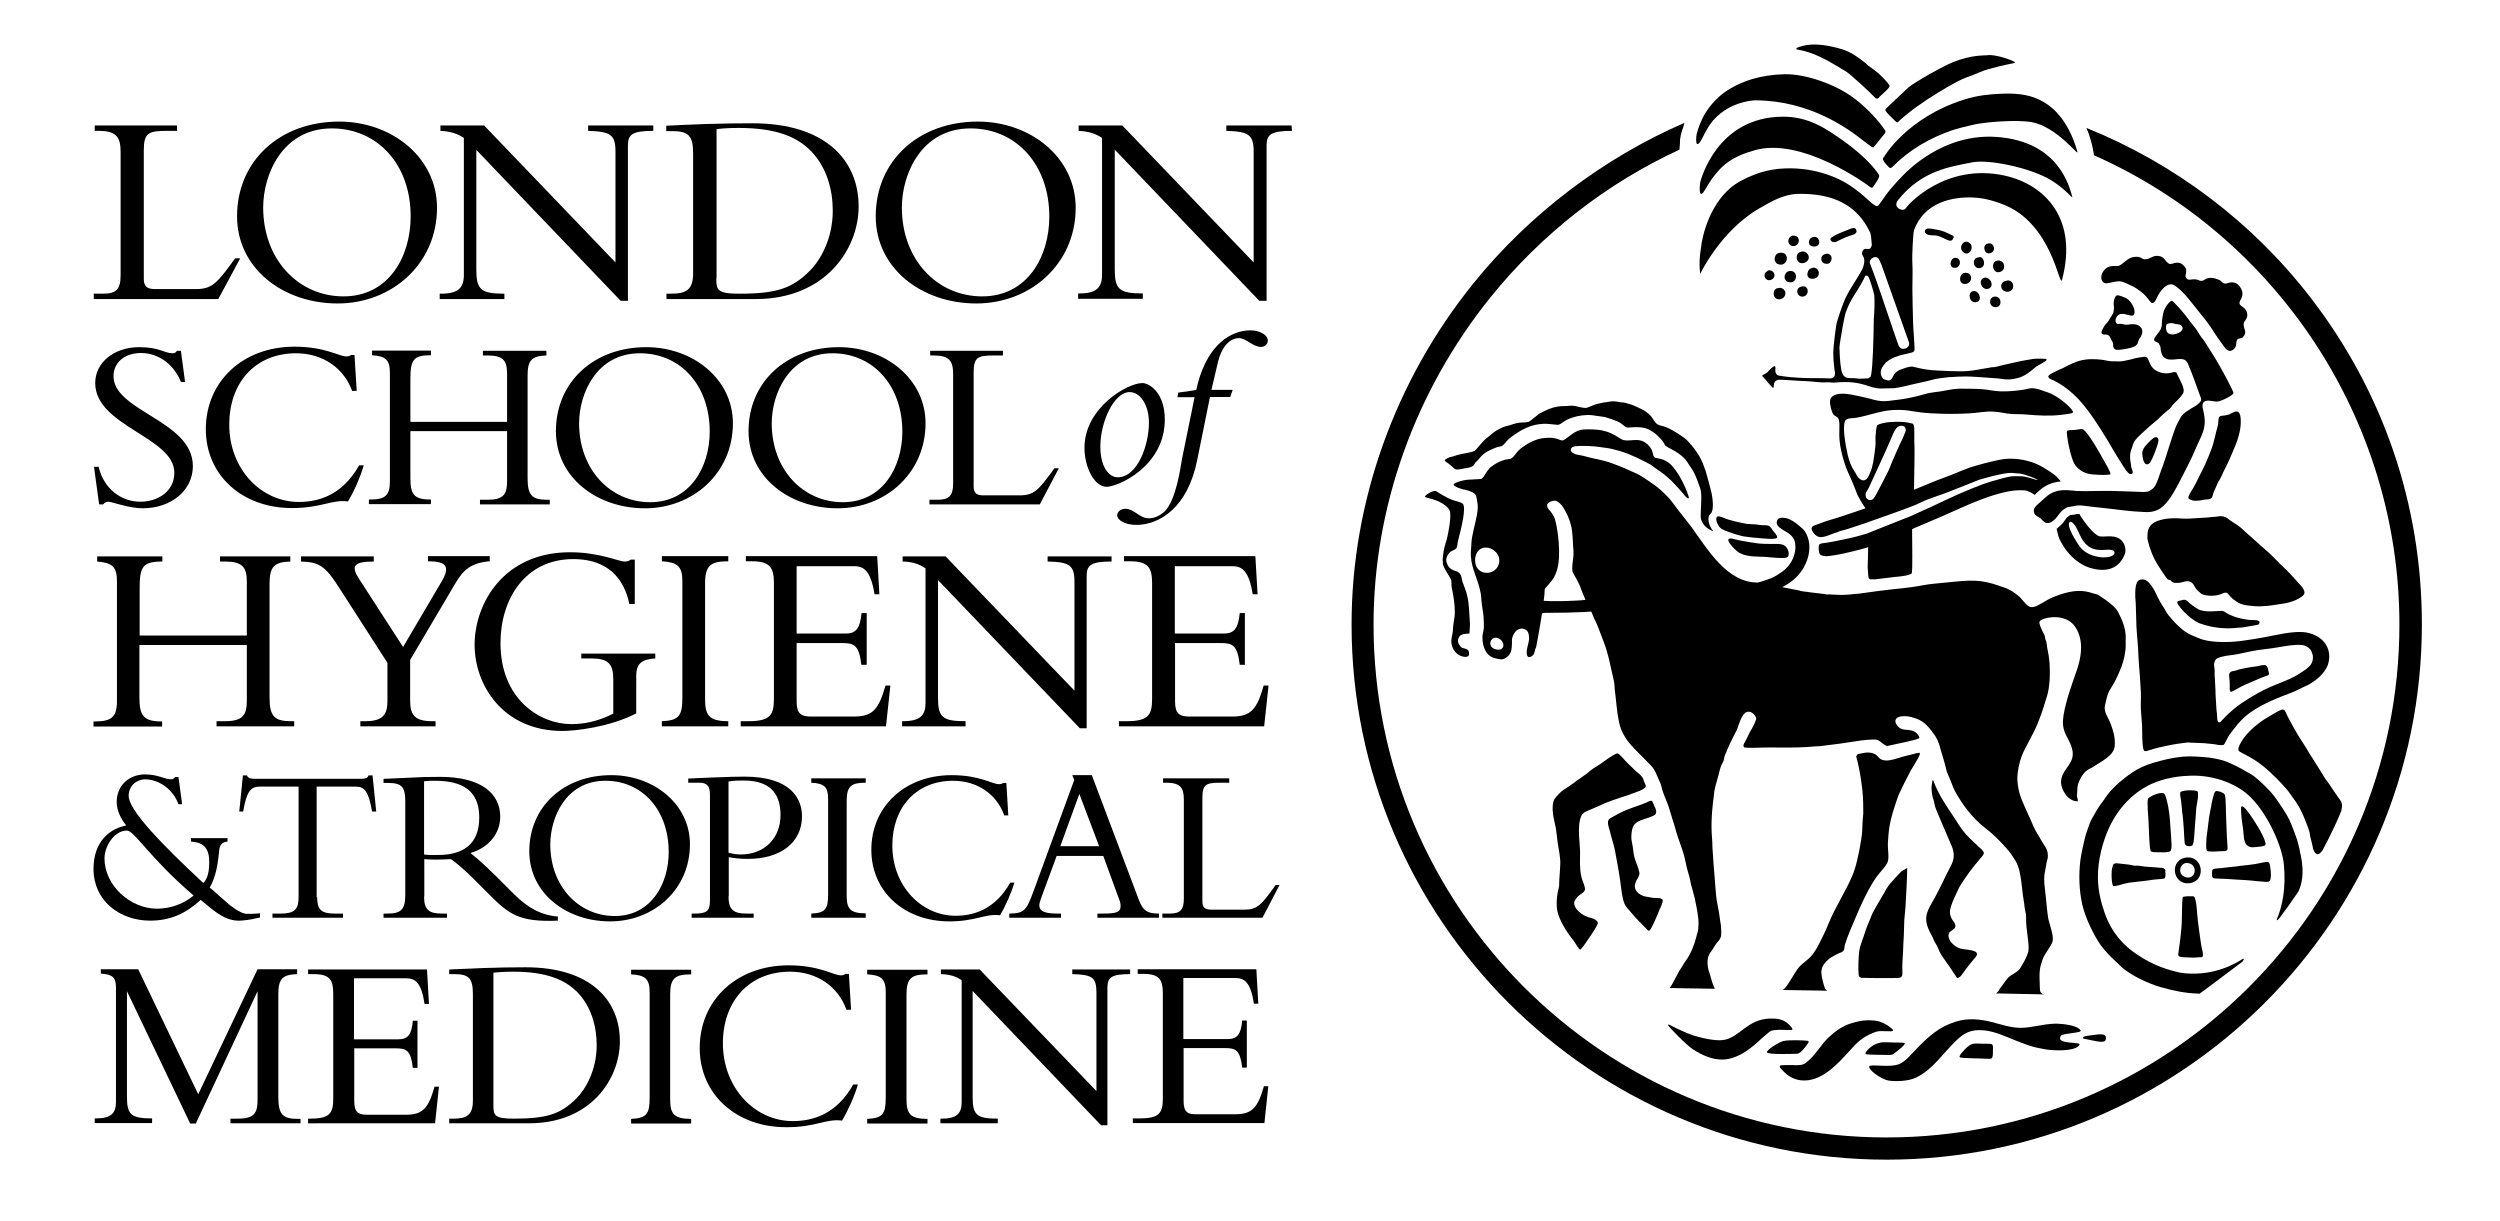 <?xml version="1.0" encoding="utf-8"?>
<!-- Generator: Adobe Illustrator 23.0.4, SVG Export Plug-In . SVG Version: 6.00 Build 0)  -->
<svg version="1.2" baseProfile="tiny" id="Layer_1" xmlns="http://www.w3.org/2000/svg" xmlns:xlink="http://www.w3.org/1999/xlink"
	 x="0px" y="0px" viewBox="0 0 1024 500" xml:space="preserve">
<path d="M89.4,122.5h-51v-2.2h3.8c5.3,0,7.2-1.7,7.2-7.5V62.2c0-6.1-1.8-8.6-9-8.6h-1.6v-2.2h33.7v2.2h-4.2c-7.4,0-9.4,0.8-9.4,7.9
	v52.7c0,3.1,1.3,4.2,4.6,4.2h16.8c6.7,0,8.8-2.6,16-12.6h2.1L89.4,122.5z"/>
<path d="M135.9,52.6c-20.1,0-28.1,18.7-28.1,32.4c0,21.4,14.5,36.4,32.9,36.4c18.6,0,27.5-16.4,27.5-32.7
	C168.3,67.6,154.8,52.6,135.9,52.6 M138.3,124.3c-22.4,0-41.2-14.4-41.2-35.7c0-22.7,17.5-38.8,41.8-38.8
	c21.6,0,40.1,14.7,40.1,35.3C179,108.1,160.5,124.3,138.3,124.3"/>
<path d="M254.3,123.3l-59.2-61.9v49c0,8.2,1.8,9.9,11.5,9.9v2.2h-26.5v-2.2h0.5c7.1,0,9.4-2.4,9.4-7.7V56.5
	c-2.6-1.8-5.6-2.7-9.6-2.9v-2.2h17.9l53.8,56.1V62.1c0-7-2-8.2-11.2-8.5v-2.2h26.7v2.2c-8.6,0-10.4,1.5-10.4,5.9v63.7H254.3z"/>
<path d="M293.4,114c0,4.7,0.3,6.3,9.4,6.3c15.3,0,21.7-2.2,28.8-9.3c4.2-4.1,9.5-12.9,9.5-24.7c0-8.5-2.4-17.8-9.1-24.6
	c-5.3-5.3-13.4-9.3-29.4-9.3c-4.7,0-7.8,0.3-9.1,0.5V114z M283.9,62.9c0-7.4-1.9-9.2-8.7-9.2h-2.3v-2.2c4.2-0.2,9.8-0.5,16.1-0.7
	c6.3-0.2,13.3-0.3,19.2-0.3c30.1,0,43.5,15.3,43.5,34.1c0,17.2-13.4,37.9-42.2,37.9h-36.5v-2.2h1.9c6.2,0,9-1.7,9-8.3V62.9z"/>
<path d="M397.5,52.6c-20.1,0-28.1,18.7-28.1,32.4c0,21.4,14.5,36.4,32.9,36.4c18.6,0,27.5-16.4,27.5-32.7
	C429.8,67.6,416.4,52.6,397.5,52.6 M399.9,124.3c-22.4,0-41.2-14.4-41.2-35.7c0-22.7,17.5-38.8,41.8-38.8
	c21.6,0,40.1,14.7,40.1,35.3C440.6,108.1,422.1,124.3,399.9,124.3"/>
<path d="M529.2,53.6c-8.6,0-10.4,1.5-10.4,5.9v63.7h-3l-59.2-61.9v49c0,8.2,1.8,9.9,11.5,9.9v2.2h-26.5v-2.2h0.4
	c7.1,0,9.4-2.4,9.4-7.7V56.5c-2.6-1.8-5.6-2.7-9.6-2.9v-2.2h17.9l53.8,56.1V62.1c0-7-2.1-8.2-11.2-8.5v-2.2h26.7"/>
<path d="M123.1,460.2v-1.9h-1c-6.1,0-8.1-1.6-8.1-8.9v-42.1c0-6.3,1.6-8.1,7.7-8.3V397h-16.2l-24.3,51.2L56.6,397H41.3v1.8
	c4.9,0.3,6.1,1.6,6.2,5.4v47.1c0,4.7-2,6.8-8.3,6.8h-0.4v1.9h23.5v-1.9c-8.6,0-10.3-1.5-10.3-8.9V406h0l25.9,54.2h2.3l25.3-54.2h0
	v44.6c0,5.3-1.4,7.6-8,7.6h-3.1v1.9H123.1z"/>
<path d="M484.8,450.9v-21.6h17.1c4.2,0,6.1,0.8,6.9,8h1.9v-19.3h-1.9c-0.5,5.9-2.2,7.6-5.9,7.6h-18.2v-25h21.4
	c3.6,0,6.2,1.8,7.5,10.5h1.8l-0.8-14.1H466v1.9h2.2c6.8,0,8.1,2.4,8.1,8.1v42.8c0,6.1-1.4,8.3-9.5,8.3H464v1.9h53.9l1.6-15.1h-1.8
	c-2.5,8.7-4.7,11.5-11.8,11.5h-15.6C486.5,456.5,484.8,455.6,484.8,450.9 M462.9,399v-1.9h-23.7v1.9c8.1,0.2,9.9,1.3,9.9,7.5v40.4
	l-47.8-49.8h-15.9v1.9c3.6,0.1,6.2,0.9,8.5,2.5v49.9c0,4.7-2,6.8-8.3,6.8h-0.4v1.9h23.5v-1.9c-8.6,0-10.3-1.5-10.3-8.8v-43.5
	l52.6,55h2.6v-56.6C453.7,400.3,455.3,399,462.9,399 M355.2,460.2h24.7v-1.9c-7,0-8.6-2-8.6-8v-43c0-6.8,2.2-8.2,8.6-8.2v-1.9h-24.7
	v1.9c5.7,0.3,7.6,1.8,7.6,7.3v43.2c0,6.8-1.3,8.4-7.6,8.7V460.2z M344.9,459c2.4-4,5.2-10.2,6.5-14.8h-1.9
	c-6.9,12.3-16.7,15-24.8,15c-15.4,0-28.6-13.5-28.6-31.9c0-17,10.6-29.3,27.5-29.3c11.1,0,19.8,6.2,23.1,15.6h1.9l-0.9-14.7h-1.5
	c-0.2,0.3-0.7,0.6-1.8,0.6c-3.1,0-8.6-4.1-21.4-4.1c-21.2,0-36.4,14.2-36.4,33.9c0,18.8,14.8,32.4,35.4,32.4
	C334,461.8,338.4,458.1,344.9,459 M258.5,460.2h24.6v-1.9c-7,0-8.6-2-8.6-8v-43c0-6.8,2.2-8.2,8.6-8.2v-1.9h-24.6v1.9
	c5.7,0.3,7.6,1.8,7.6,7.3v43.2c0,6.8-1.3,8.4-7.6,8.7V460.2z M253.9,426.5c0-16.7-11.9-30.3-38.6-30.3c-5.3,0-11.5,0.1-17,0.3
	c-5.6,0.2-10.5,0.4-14.3,0.6v1.9h2c6,0,7.7,1.6,7.7,8.2v43.6c0,5.9-2.5,7.4-8,7.4h-1.7v1.9h32.5
	C242.1,460.2,253.9,441.8,253.9,426.5 M244.4,428.1c0,10.4-4.7,18.3-8.4,21.9c-6.3,6.3-12,8.2-25.6,8.2c-8,0-8.3-1.4-8.3-5.6v-54.2
	c1.2-0.1,4-0.4,8.1-0.4c14.2,0,21.4,3.6,26.1,8.2C242.3,412.3,244.4,420.6,244.4,428.1 M178.2,460.2l1.6-15.1H178
	c-2.5,8.7-4.7,11.5-11.8,11.5h-15.6c-3.8,0-5.5-0.9-5.5-5.6v-21.6h17.1c4.2,0,6.1,0.8,6.9,8h1.9v-19.3h-1.9
	c-0.5,5.9-2.2,7.6-5.9,7.6h-18.2v-25h21.4c3.7,0,6.2,1.8,7.5,10.5h1.8l-0.8-14.1h-48.7v1.9h2.2c6.8,0,8.1,2.4,8.1,8.1v42.8
	c0,6.1-1.4,8.3-9.5,8.3h-0.8v1.9H178.2z"/>
<path d="M106.4,374.1L106.4,374.1L106.4,374.1c0,0-3.3,0.3-5.3,0.2c-0.9,0-1.8-0.4-1.8-0.4c-0.4-0.1-0.8-0.3-1.2-0.6
	c-0.1,0-0.2-0.1-0.3-0.1c-0.4-0.2-0.8-0.5-1.2-0.7c-0.1-0.1-0.2-0.1-0.3-0.2c-0.4-0.3-0.8-0.6-1.2-0.9c-0.1,0-0.1-0.1-0.2-0.1
	c-0.4-0.3-0.9-0.7-1.3-1c-0.1-0.1-0.2-0.2-0.3-0.3l-1.3-1.1c-0.1-0.1-0.2-0.2-0.3-0.3c-0.3-0.3-0.7-0.6-1-0.9
	c-0.1-0.1-0.3-0.2-0.4-0.3c-0.3-0.3-0.7-0.6-1-0.9c-1.3-1.2-2.5-2.3-3.4-2.9c2.7-4.8,3.4-10.2,3.9-15.5c0.4-3.2,2.4-3.2,3.4-3.4
	v-1.4l0,0H78.2v1.4c1.2,0.3,7.5-0.3,7.5,8.1c0,3.5-0.3,6.6-2.4,8.9c-18.1-16.8-30.6-30.1-30.6-35.7c0-4,3-6.7,6.8-6.8
	c5.9,0.2,11.3,4.1,13.6,10.2h1.5l-1.5-11.1h-1.4c-0.5,0.7-0.9,0.9-1.6,0.9c-2.5,0-4.1-1.4-8.7-1.9h0c-1.2-0.1-2-0.1-2-0.1
	c-6.3,0-11.6,4.3-11.6,11.3c0,3.5,1.7,6.9,3.9,9.6c-9,1.9-13.4,8.8-13.4,17.8c0,13.1,10.8,21.2,23.2,21.2c8.2,0,14.6-2.9,20.7-8.5
	c4.5,3.6,9,8.2,15,8.5h0.1c0.2,0,0.3,0,0.5,0l0.2,0c0,0,0.1,0,0.2,0l0.1,0v0c0,0,2.3-0.1,5-0.6c1.5-0.3,3.2-0.7,3.2-0.7V374.1z
	 M79.3,366.8c-4.1,3.5-9.6,5.4-15,5.4c-10.8,0-21.5-9.4-21.5-20.6c0-4.9,3.9-11.4,9.2-11.4C55,340.2,61.4,351.5,79.3,366.8"/>
<path d="M40.4,191.2c2.1,9,9.2,14.3,17.1,14.3c6.8,0,13.9-3.9,13.9-11.9c0-14.6-32.4-19-32.4-36.7c0-8.4,7.7-14.7,18-14.7
	c8.5,0,10.2,2.5,13.7,2.5c0.8,0,1.2-0.2,1.8-1h1.6l1.7,12.8h-1.7c-2.8-7.3-9.3-11.9-16.3-11.9c-6.7,0-11.3,3.8-11.3,9.5
	c0,14.4,32.5,18.2,32.5,36.8c0,9.9-8.8,17.3-20.6,17.3c-5.6,0-12.6-2.7-14.1-2.7c-0.9,0-1.6,0.5-2,1.1h-1.7l-2.1-15.4H40.4z"/>
<path d="M144.3,160.3c-3.3-9.4-12-15.6-23-15.6c-16.9,0-27.4,12.2-27.4,29.2c0,18.3,13.1,31.7,28.5,31.7c8,0,17.8-2.7,24.7-15h1.9
	c-1.3,4.5-4,10.8-6.5,14.8c-6.5-0.9-10.9,2.7-22.9,2.7c-20.5,0-35.3-13.5-35.3-32.3c0-19.6,15.2-33.8,36.3-33.8
	c12.7,0,18.2,4,21.3,4c1.1,0,1.6-0.3,1.8-0.6h1.5l0.9,14.7H144.3z"/>
<path d="M168.1,176.5v19.2c0,6.6,1.3,8.9,8.1,8.9h0.3v1.9h-25.4v-1.9h0.6c6,0,8-1.6,8-7.4v-44.5c0-5.3-1.7-6.8-7.3-7.2v-1.9h24.1
	v1.9c-7.2,0-8.4,1.9-8.4,9.7v17.6h39.6V153c0-5.4-1.7-7.4-8-7.4h-1.9v-1.9h26v1.9c-6.1,0.2-7.7,2-7.7,8.3v42c0,7.2,2,8.8,8.1,8.8h1
	v1.9h-28.6v-1.9h3.1c6.6,0,8-2.3,8-7.6v-20.5H168.1z"/>
<path d="M262.1,144.7c-17.8,0-24.9,16.6-24.9,28.7c0,18.9,12.8,32.3,29.1,32.3c16.5,0,24.4-14.6,24.4-28.9
	C290.7,157.9,278.8,144.7,262.1,144.7 M264.2,208.2c-19.8,0-36.5-12.7-36.5-31.6c0-20.1,15.5-34.4,37-34.4c19.1,0,35.5,13,35.5,31.2
	C300.2,193.8,283.8,208.2,264.2,208.2"/>
<path d="M341,144.7c-17.8,0-24.9,16.6-24.9,28.7c0,18.9,12.8,32.3,29.1,32.3c16.5,0,24.4-14.6,24.4-28.9
	C369.6,157.9,357.6,144.7,341,144.7 M343.1,208.2c-19.8,0-36.5-12.7-36.5-31.6c0-20.1,15.5-34.4,37-34.4c19.1,0,35.5,13,35.5,31.2
	C379.1,193.8,362.7,208.2,343.1,208.2"/>
<path d="M425.9,206.6h-45.2v-1.9h3.3c4.6,0,6.4-1.5,6.4-6.7v-44.8c0-5.4-1.6-7.6-8-7.6H381v-1.9h29.8v1.9h-3.7c-6.6,0-8.3,0.7-8.3,7
	v46.6c0,2.7,1.1,3.7,4,3.7h14.9c6,0,7.8-2.3,14.2-11.1h1.8L425.9,206.6z"/>
<path d="M462.7,160.6c-6.4,0-12,12.2-12,22.3c0,8.5,3.6,12.6,7.1,12.6c8.1,0,12.8-13.1,12.8-22.4
	C470.6,166.1,467.2,160.6,462.7,160.6 M467.9,156.9c2.9,0,9.2,4,9.2,14.9c0,19.2-19.1,27.6-23.9,27.6c-4.7,0-9-7.6-9-16
	C444.2,167,461.8,156.9,467.9,156.9"/>
<path d="M482.3,162.5l0.3-1.7c2.4-0.3,4.9-0.6,7.4-1.1c1.5-7.2,4.6-14.8,10.2-19.7c3.5-3.1,8-4.7,11.9-4.7c3.9,0,7.2,1.9,7.2,4.2
	c0,1.4-1.2,2.6-2.8,2.6c-3.3,0-6.1-3.6-9-3.6c-4,0-7.2,3.9-8.6,9.7l-2.7,11.5h8.7l-1,2.9h-8.3l-5.2,25.7
	c-3.9,19.7-15.5,26.7-25,26.7c-4.3,0-7.8-1.8-7.8-4c0-1.4,1.6-2.6,3.3-2.6c3.7,0,5.8,3.9,9.6,3.9c2.3,0,4.4-1,6.2-2.5
	c5.1-4.4,7-19.4,7.4-21.6l5.2-25.5H482.3z"/>
<path d="M57.1,264.3v21.3c0,7.3,1.5,9.9,9,9.9h0.3v2.1H38.3v-2.1H39c6.6,0,8.9-1.8,8.9-8.2v-49.3c0-5.8-1.9-7.5-8.1-8v-2.1h26.7v2.1
	c-8,0-9.3,2.1-9.3,10.8v19.5h43.9v-22.1c0-5.9-1.9-8.2-8.9-8.2h-2.1v-2.1h28.8v2.1c-6.7,0.2-8.5,2.2-8.5,9.2v46.5c0,8,2.2,9.7,9,9.7
	h1.1v2.1H88.7v-2.1h3.5c7.3,0,8.9-2.6,8.9-8.4v-22.8H57.1z"/>
<path d="M181,238c3.6-6.2,1.5-8.1-5.7-8.1v-2.1h25.3v2.1c-7.6,0.6-10.9,3.6-14,8.9L168,270.3v16.8c0,5.9,2.1,8.3,9,8.3h1.4v2.1
	h-30.8v-2.1h2.1c6.9,0,9-2.6,9-8.1v-15.8l-20-31.1c-5.5-8.6-8.1-10.2-15.4-10.4v-2.1h29.8v2.1c-8.7,0-9.3,2.1-5.9,7.3l17.9,27.7
	L181,238z"/>
<path d="M260.4,292.3c-11.1,5.7-25.3,7.1-30,7.1c-24.5,0-36-18.9-36-35.3c0-16.8,11.8-37.9,39.1-37.9c12,0,19.9,3.8,22.3,3.8
	c1,0,1.9-0.2,2.6-0.8h1.6v18.2h-2.2c-3-14-12.5-18.4-23-18.4c-19.7,0-29.8,16.4-29.8,34.4c0,23,16.1,33.2,29,33.2
	c5.2,0,10.9-1.1,17.2-4.3v-14.1c0-6.4-2.2-8.5-9-8.5h-4.1v-2h30.3v2c-5.6,0.3-7.8,2.2-7.8,7.1V292.3z"/>
<path d="M298.3,297.5h-27.2v-2.1c6.9-0.3,8.4-2.1,8.4-9.6V238c0-6.1-2.1-7.7-8.4-8.1v-2.1h27.2v2.1c-7.1,0-9.5,1.6-9.5,9.1v47.5
	c0,6.6,1.8,8.9,9.5,8.9V297.5z"/>
<path d="M354.9,272.3h-2.1c-0.9-8-3-8.9-7.6-8.9h-18.9v23.9c0,5.2,1.9,6.2,6.1,6.2h17.3c7.9,0,10.2-3,13-12.7h2l-1.8,16.7h-59.5
	v-2.1h3.1c9,0,10.5-2.5,10.5-9.2v-47.3c0-6.3-1.5-9-9-9h-2.5v-2.1h53.8l0.9,15.6h-2c-1.5-9.5-4.3-11.5-8.3-11.5h-23.6v27.6h20.1
	c4,0,5.9-1.9,6.5-8.4h2.1V272.3z"/>
<path d="M442.3,298.3l-58.1-60.7v48.1c0,8.1,1.8,9.7,11.3,9.7v2.1h-26v-2.1h0.4c7,0,9.2-2.4,9.2-7.5v-55.1c-2.6-1.8-5.5-2.7-9.4-2.8
	v-2.1h17.6l52.8,55v-44.6c0-6.8-2-8.1-11-8.3v-2.1h26.2v2.1c-8.4,0-10.2,1.5-10.2,5.8v62.5H442.3z"/>
<path d="M509.9,272.3h-2.1c-0.9-8-3-8.9-7.6-8.9h-18.9v23.9c0,5.2,1.9,6.2,6.1,6.2h17.2c7.9,0,10.2-3,13-12.7h2l-1.8,16.7h-59.5
	v-2.1h3.1c9,0,10.5-2.5,10.5-9.2v-47.3c0-6.3-1.5-9-9-9h-2.5v-2.1h53.8l0.9,15.6h-2c-1.5-9.5-4.3-11.5-8.3-11.5h-23.6v27.6h20.1
	c4,0,5.9-1.9,6.5-8.4h2.1V272.3z"/>
<path d="M129.9,367.5c0,5,1.6,6.7,7.2,6.7h3.4v1.7h-28.9v-1.7h3.4c5.6,0,7.3-1.7,7.3-6.7v-45.3h-16c-3.7,0-5.3,2.1-6.7,10.2H98
	l1.5-14.8h1.7c0.1,0.5,0.5,0.9,1,1.1c0.6,0.2,1.2,0.3,1.8,0.3h44.1c1.3,0,2.7-0.3,2.8-1.4h1.7l1.5,14.8h-1.7
	c-1.4-8.1-3-10.2-6.7-10.2h-16V367.5z"/>
<path d="M173.7,350c2.2,0.3,3.6,0.2,5.7,0.2c10.2,0,16.9-4.3,16.9-15.3c0-8.5-3.9-15.1-18-15.1c-1.7,0-2.9,0-4.6,0.2V350z
	 M173.7,367.3c0,5.5,2.2,6.9,7.3,6.9h2.1v1.7h-26v-1.7h1.6c5.4,0,7.3-1.5,7.3-7.6v-38.6c0-5.7-1.6-7.3-6.9-7.3h-2v-1.7
	c2.2,0,7.8-0.4,11.6-0.5c3.8-0.2,5.6-0.3,11.6-0.3c17,0,24.6,7,24.6,16.3c0,6.9-4.7,12.7-12.2,14.9c3.4,2.7,6.1,5.2,10.5,9.5
	l7.2,7.2c5.4,5.4,11,8.8,18.1,9.3v1.7c-16.1,0.7-20.2-2.8-28.3-10.9l-6.1-6.1c-4-4-7.2-6.7-9.4-8.2c-2.3,0.1-3.8,0.2-6.2,0.2
	c-2,0-3.2-0.1-4.7-0.2V367.3z"/>
<path d="M248,319.8c-16.2,0-22.6,15-22.6,26.1c0,17.2,11.7,29.3,26.4,29.3c14.9,0,22.1-13.2,22.1-26.2
	C273.9,331.8,263.1,319.8,248,319.8 M249.9,377.4c-18,0-33.1-11.6-33.1-28.7c0-18.2,14-31.2,33.6-31.2c17.3,0,32.2,11.8,32.2,28.3
	C282.6,364.4,267.7,377.4,249.9,377.4"/>
<path d="M298.4,349.3c1.2,0.3,3.2,0.7,4.9,0.7c10,0,16.4-6.8,16.4-16.1c0-7.2-2.8-14.2-15-14.2c-2.1,0-4.1,0-6.3,0.4V349.3z
	 M298.4,367.1c0,5.1,1.6,7.1,7.3,7.1h3v1.7h-25.4v-1.7h1.3c4.8,0,6.2-1,6.2-5.3v-43.4c0-3.4-1.1-4.9-4.3-4.9h-4.6v-1.7
	c2.6-0.1,7.1-0.4,11.6-0.5c4.5-0.2,8.9-0.3,11.4-0.3c19.2,0,23.6,9.2,23.6,16.2c0,10.7-8.6,17.5-22.2,17.5c-2.7,0-5-0.2-7.8-0.7
	V367.1z"/>
<path d="M354.6,375.9h-22.3v-1.7c5.7-0.3,6.9-1.7,6.9-7.9v-39.1c0-5-1.7-6.3-6.9-6.6v-1.8h22.3v1.8c-5.8,0-7.8,1.3-7.8,7.4v38.9
	c0,5.4,1.5,7.2,7.8,7.2V375.9z"/>
<path d="M411.3,333.9c-3-8.5-10.9-14.1-20.9-14.1c-15.3,0-24.9,11.1-24.9,26.5c0,16.6,11.9,28.8,25.9,28.8c7.2,0,16.2-2.5,22.4-13.6
	h1.7c-1.2,4.1-3.7,9.8-5.9,13.4c-5.9-0.8-9.9,2.5-20.7,2.5c-18.6,0-32-12.3-32-29.3c0-17.8,13.8-30.6,32.9-30.6
	c11.6,0,16.5,3.7,19.4,3.7c1,0,1.5-0.3,1.6-0.5h1.4l0.8,13.3H411.3z"/>
<path d="M442.1,325.2l-7.8,21.4h15.9L442.1,325.2z M432.8,350.6l-5.3,14.4c-0.6,1.7-1.8,4.5-1.8,5.8c0,2.5,2.4,3.4,7.4,3.4h1.5v1.7
	h-21.2v-1.7c6-0.1,7-1.1,9.9-9.1l16.7-45.6l-0.8-2h8l19.2,50.9c1.8,4.9,3.8,5.8,8.3,5.8v1.7h-25.2v-1.7h2.4c5.2,0,7.1-0.5,7.1-3.1
	c0-1.5-0.6-2.8-1-3.8l-6.1-16.7H432.8z"/>
<path d="M517.1,375.9h-41v-1.7h3c4.2,0,5.8-1.4,5.8-6.1v-40.6c0-4.9-1.5-6.9-7.2-6.9h-1.3v-1.8h27.1v1.8H500c-6,0-7.5,0.6-7.5,6.3
	v42.3c0,2.5,1,3.4,3.7,3.4h13.5c5.4,0,7.1-2.1,12.8-10.1h1.6L517.1,375.9z"/>
<path d="M769.1,105.6c0.6,0.4,1.3,2.3,1.6,3c0.2,0.6,10.9,30.8,11.2,31.6c0.3,0.8-0.1,2.1-1.3,2.5c-1,0.3-2.2,0.4-2.9-1.1
	c-0.3-0.5-4-11.7-7.3-21.3c-2.2-6.5-4.3-12-4.5-12.5c-0.3-0.9,0.5-1.9,1.2-2.2C767.7,105.2,768.5,105.2,769.1,105.6 M767.8,125.3
	c0,1.6-0.2,3.6-0.3,5.7c-0.1,8.3-0.4,19-1.1,22.6c-0.1,0.6-0.4,0.9-0.6,1c-0.2,0.1-0.4,0.4-0.8,0.4c-1.3,0.1-3.3,0.1-3.7,0.1
	c-0.7-0.1-1.7-0.2-2.2-0.2c-0.4,0-2.2,0-2.8-0.2c-0.9-0.4-1.3-0.9-1.7-1.8c-0.3-0.6-0.6-2.3-0.8-4.2c-0.2-1.6-0.2-3.3-0.3-4.8
	c-0.1-1.2-0.1-1.6,0.1-3.1c0.3-2,1.8-11.7,2.7-13.6c0.8-1.8,0.7-1.9,1.9-4.1c0.7-1.3,1.4-2.4,2.5-4.1c1.1-1.7,2.1-3.5,2.8-4.9
	c0.2-0.4,0.3-0.7,0.4-0.9c0.3-0.5,0.5-0.3,0.6-0.3c0.6,0,0.8,0.4,1.2,1.3c0.4,1,1.7,5.1,1.9,6.3
	C767.8,120.8,767.8,122.7,767.8,125.3 M696.4,112.2c0,0,8.3-17.7,24.3-26.9c5-2.9,10-5.8,16-5.9c14.9-0.2,23,5.1,27.8,13
	c0.5,0.9,1,1.8,1.5,2.8c0.3,0.6,0.5,2.4,0.7,5.2c-0.2,0.7-0.5,1.4-0.9,1.5c-0.9,0.3-2-0.4-2.7,0.6c-0.8,1.1-0.2,2.2,0.1,2.6
	c0.3,0.4,0.8,1.9-0.1,4.4c-0.2,0.7-0.7,1.4-1.1,2.2c-2,3.5-4.4,6.8-6,10.2c-2.1,4.7-3.2,9-3.5,9.7c-0.5,1.2-1.6,10.8-1.6,12.7
	c0,1.1,0.1,3.4,0.3,5.4c0.1,1.3,0.4,2.6,0.4,2.9c0,1.1,0,1.8-1.3,2.3c-0.4,0.2-2,0-4.5,0c-2.7,0-6.4,0-9.4-0.2
	c-3.8-0.2-7-0.7-7.5-0.8c-1.2-0.2-1.2-0.5-1.6-1.3c-0.4-0.8,0.3-2.6-0.4-2.6c-0.7,0-2.1,1.5-2.9,2.4c-0.8,0.9-2.6,1.2-2.1,1.7
	c1.5,1.5,4.3,5.3,4.5,4.7c0.3-0.8-0.2-2.5,1.7-3.2c0.7-0.3,7.2,0.4,13.1,0.6c2,0.1,4.4,0.6,7.3,0.4c1-0.1,2.1,0.2,3,0.1
	c6.3-0.6,9.7,0.2,12.2,0.9c1.3,0.4,2.4,0.8,3.5,1.1v0h0.1c1.2,0.3,2.4,0.5,3.9,0.4c1.6-0.1,3.2,0,4.7-0.1c2.7-0.3,6.1-1.3,8.5-1.8
	c5.8-1.2,8.2-2,9.1-2.1c0.7-0.1,2.6-0.4,4.7-0.6c2.5-0.2,5.3-0.3,7.2-0.3c2,0,7.9,0.4,12.9,0.8c1.2,0.1,2.5,0.4,3.5,0.4
	c1.8,0.1,3.2-0.2,3.9-0.4c2.8-0.5,4.8-2,6.2-3.1c0.8-0.7,1.5-1.2,1.7-1.4c0.8-0.8,4.5-2.4,4.7-3.1c0-0.1-0.1-0.3-0.4-0.4
	c-0.7-0.1-2.1-0.1-3.3-0.1c-1.6,0-3.4,0.4-4.7,0.6c-1.4,0.2-8.7,1.8-12.6,2.8c-0.7,0.2-1.3,0-1.9,0.2c-2.1,0.4-4.1,0.7-5.8,1
	c-2,0.4-3.5,0.4-4,0.5c-2.2,0.2-5.1,0-6.9,0c-3.1-0.1-6.2-0.3-7.6-0.4c-2.5-0.2-6.1-1-7.2-1.3c-0.1,0-0.2-0.1-0.3-0.1h0
	c-0.7-0.2-2.4,0.1-4.9,1.1c-0.9,0.3-1.5,0.7-2,1.1l0,0c-0.4,0.3-0.7,0.7-1,1.1l0,0.1c-0.1,0.1-0.1,0.1-0.1,0.2h0
	c-0.3,0.6-0.6,1.2-1,1.6c-0.8,0.9-2.1,0.2-3-0.1c-0.1,0-0.3-0.1-0.4-0.3c-0.3-0.4-0.5-0.8-0.7-1.3c-0.2-0.6-0.2-1.4,0-2.2
	c0.3-1,1-1.9,1.8-2.8c0.1-0.2,0.2-0.3,0.4-0.4c2.1-1.8,5.1-2.7,7.4-3.2c1.6-0.4,2.7-0.6,3-0.7c0.2-0.1,0.3-0.1,0.4-0.2
	c0.5-0.2,0.7-0.5,0.7-1.3c-0.1-3.7-0.5-7.2-0.6-10.6c-0.1-5.1-0.3-9.8-0.3-14c0-3.9,0.2-7.3,0-10.4c-0.2-3.2,0.3-12.6,0.7-13.7
	c4.2-11.3,15.6-13.7,24.4-13.3c5.7,0.3,10,2.1,11.2,2.5c21.1,7.4,23.9,35.1,25,31.2c6.6-24.7-6.7-39-23.6-42.7
	c-24-5.2-39.4,11.7-40.4,13.4c-1,1.7-5.6-0.3-3.2-3.3c9.7-12.2,21.4-13.7,30.4-15.5c6.5-1.3,22.2,1.9,30.7,6.4
	c7.2,3.8,10.6,9,10.3,7.7c-1.2-4.2-5.5-22.6-30.8-24.5c-12.9-1-24.1,4-32.5,10.4c-4.4,3.3-7.9,7.2-10.6,10.3c-3.5,4-5.1,7.5-6,7.6
	c-2.1,0.1-6.3-6.4-15.5-10.9c-4.4-2.1-9.6-3.7-15.4-4.3c-6-0.6-12.9-0.3-19.6,2.4c-4,1.6-7.3,3.3-10,5.7c-7.6,6.8-11,17.5-11.8,25
	C695.7,107.9,696.4,112.2,696.4,112.2"/>
<path d="M786.3,308.4c-0.4-0.2-1.7,0.2-3.5,0.7c-1.1,0.3-2.4,0.5-3.6,0.9c-2.4,0.7-4.8,1.6-6.8,1.5c-3.2-0.2-2.6-2-5.1-2.9
	c-2.2-0.8-4.4-0.1-6.4,0.3l-0.6,0.9c1.1,4,2,8.9,2.5,13.7c0.4,3.4,0.4,6.8,0.4,9.7c0,0.6-0.2,1.8-0.3,3.6c-0.1,1.7-0.1,3.9-0.3,5.3
	c-0.2,1.4-0.4,3-0.7,4.4c-0.2,1.4-0.5,2.6-0.8,4c-0.5,2.5-1.2,5.2-2.1,7.5c-2.9,7.1-7.1,13.1-10.1,20.5c-1.1,2.8-2.6,5.7-4,8.5
	c-0.8,1.5-1.9,3.5-3.4,5c-1.4,1.4-3.1,2.6-4.2,3.7c-0.9,0.9-1.6,2.1-2.2,3c-1.4,2.2-2.5,4.2-3.8,5.8c-0.3,0.4-0.7,0.8-1.2,1
	l18.4,0.3c-0.3-0.2-0.6-0.4-0.9-0.7c-0.6-1.6-1.4-4.2-1.6-6.9c0.1-1.1,0.4-2.3,0.8-2.8c0.6-0.9,1.5-2,2.7-2.9c1-0.7,2.3-1.3,3.2-1.8
	c1-0.6,1.5-0.4,2.2-1.1c0.9-0.9,0.4-1.6,0.7-2.4c1.2-4,3.2-8.4,4.9-12.4c2.2-5.2,4.9-11,8.1-15.6c1.8-2.5,4.2-4.5,4.7-6.5
	c0.4-1.6,0.1-3.6,0-5.6c-0.1-1.7,0.1-3.4,0.2-4.9c0.3-4.4,1.4-8.5,2.8-12.6c0.6-1.6,1-3.3,1.8-4.9c0.8-1.8,2.7-5.6,4.5-9
	C784.9,311.9,786.9,308.7,786.3,308.4"/>
<path d="M779.8,383.4c0.1-2.2,0.1-4.5,0.2-6.6c0.1-1.8,0.4-3.6,0.5-5.4c0.3-5.3,0.6-10.6,0.7-15.9l-2.4,1.4c-0.9,1-4.8,5-5.7,6.5
	c-1.7,2.8-3.3,5.8-5,8.6c-1.5,2.4-1.9,4.2-2.7,5.9c-1,2.2-1.4,3.8-2.2,6.1c-0.6,1.5-1.6,4.5-1.7,5.9c-0.2,1.9-0.5,6.7-0.2,9.3
	c0.1,0.8,0.2,0.9,1,1.3c4.1,0.2,14.5,0.1,14.5,0.1c2.5,0,2.5-0.8,2.4-3.1c-0.1-2.7,0.2-5.1,0.3-7.8
	C779.5,387.7,779.7,385.5,779.8,383.4"/>
<path d="M801.4,365.8c0.5-1,0.9-2,1.3-2.7c0.9-1.5,2.3-3.6,3.9-5.8c1.6-2.2,3.5-4.4,4.8-6c0.7-0.8,1.4-1.5,1.1-2.3
	c-0.3-0.7-1.3-1.5-2.4-2.5c-1.8-1.7-3.9-3.7-4.8-4.7c-1.9-2.1-3.4-4.7-5-7.1c-3.1-4.7-6.3-9.2-8.3-14.7c-0.1-0.4-0.2-0.4-0.3-0.4
	c-0.1,0-0.2,0-0.3,0.8c-0.3,1.6-0.5,4.1,0.7,7.7c0.2,0.5,0.2,1.2,0.4,1.9c0.4,1.4,1.2,3,1.8,4.6c1.8,4.4,4.1,9.4,5.3,12.4
	c0.9,2.4,1,4.8-0.5,7.6c-2.1,3.9-4.1,8.5-6.4,12.7c-1.7,3.1-3.4,5.6-3.7,8.3c-0.3,2.6,0.9,5.3,2.7,8.5c0.3,0.6,0.5,1.4,0.9,2
	c0.7,1,1.4,2.6,1.8,3.6c0.3,0.7,0.8,1.4,1.2,2.1c1.8,2.6,3.5,4.9,4.6,6.7c0.5,0.8,1.1,1.5,1.3,1.9c0.1,0.2,0,0.2,0.1,0.2
	c1.4,0,2.3-1.9,3.8-3.9c0.8-1.1,2.6-3.2,3.9-4.8c0.4-0.5,0.6-1,0.4-1.5c-0.7-1.6-5.9-1.3-7.4-2.1c-0.6-0.3-1.1-0.5-1.6-0.9
	c-2.1-1.6-2.9-3.5-2.5-5c0.3-1.1,2.5-1.6,2.7-2.8c0.4-2-2.4-2.7-2.2-6.5C799,370.9,800.3,368.1,801.4,365.8"/>
<path d="M705.3,216.7c0.8,0.4,1.5,0.8,2.5,1.1c1.3,0.5,2.8,0.9,4,1.3c0.8,0.3,1.7,0.4,2.4,0.6c1.7,0.3,3.3,0.4,5.2,0.6
	c2.4,0.2,8.2,0.9,8.5-0.1c0.3-1-1.8-2.6-2.3-3.8c-0.2-0.3-0.9-1-1.3-1.1c-0.8-0.2-2-0.2-2.9-0.2c-0.8-0.1-1.6-0.2-2.2-0.3
	c-1.2-0.1-2.4-0.1-3.6-0.2c-0.7-0.1-1.3-0.3-2-0.4c-1.5-0.3-3.1-0.6-4.6-1.1c-0.4-0.1-1-0.2-1.4-0.4c-0.4-0.1-0.9-0.3-1.6-0.6
	c-1.1-0.4-2.4-1-2.8-0.3C702.4,213,704,216.1,705.3,216.7"/>
<path d="M679.8,174.2c-0.3-0.1-0.6-0.3-0.9-0.4c-1.1-0.7-1.8-2.3-2.7-3.4c-1.3-1.4-2.9-2.4-3.8-2.8c-1.5-0.7-3-1.5-4.6-2
	c-0.7-0.2-1.4-0.4-2.1-0.6c-0.8-0.2-1.5-0.1-2.3-0.3c-0.8-0.1-1.5-0.3-2.2-0.3c-1.2-0.1-2.4,0.2-3.6,0.4c-0.3,0-0.6,0-0.9,0.1
	c-1.5,0.3-3,0.6-4.4,1.2c-1.1,0.4-2.2,1-2.8,1c-0.4,0-1.4-0.1-2.7-0.4c-0.5-0.1-1.1-0.3-1.7-0.4c-1.2-0.2-2.4-0.1-3.5,0
	c-1.3,0-2.5,0.1-3.4,0.2c-2.9,0.5-4.6,1.3-7.8,3c-0.5,0.3-3.8,3.2-4.3,3.3c-1.5,0.4-3.2,0.1-5.2,0.6c-0.9,0.2-2,0.7-2.9,0.9
	c-1.5,0.2-3.2,1-4.8,1.9c-1.1,0.6-2.1,1.5-3.3,2.5c-0.4,0.4-1,0.7-1.4,1.1c-1.1,0.9-4,4.6-4.5,4.9c-1,0.5-3.6,0.9-5.9,1.4
	c-1.1,0.2-2.1,0.6-3.1,0.9c-0.5,0.2-1,0.1-1.7,0.5c-0.5,0.3-1.6,0.7-1.5,1.1c0,0.3,0.5,0.6,0.8,0.8c0.5,0.4,1.2,0.8,1.6,1.2
	c0.9,0.7,1.5,1.6,2.3,1.7c0.5,0.1,2.5-0.2,3.7-0.5c1-0.2,2.1-0.2,3.2-1c0.5-0.3,0.7-1.3,1.3-1.7c0.9-0.8,1.5-1.7,2.2-2.4
	c0.9-0.9,1.9-1.6,3-2.1c0.9-0.5,2.3-1.1,3.5-1.5c0.8-0.2,1.4-0.2,1.9-0.5c0.7-0.4,1.5-1.6,2.4-2.5c1.2-1.1,2.5-2,3.3-2.5
	c3.3-2.2,6.7-3.8,11.2-4c1.4-0.1,3.2,0.2,4.6,0.3c0.8,0.1,1.4,0.2,1.8,0c0.9-0.3,2-1.4,3.3-2c2.5-1.2,5.3-1.8,8.1-1.9
	c1.4-0.1,3,0.2,4.4,0.4c1.1,0.2,1.8,0.2,2.9,0.4c1.8,0.5,3.8,1.2,5.4,1.9c0.9,0.4,1.7,1,2.4,1.6c0.4,0.3,0.8,0.7,1.4,0.8
	c0.5,0.1,1.2,0,2-0.1c2.1-0.1,4.9-0.2,7.4,1.2c3.4,1.9,5.7,5.1,5.9,5.8c0.2,0.8,2.2,1.6,4.1,2.7c1.2,0.7,2.2,1.4,3,2.1
	c2.3,2,2.4,3,3.7,4.7c1.8,2.5,2.6,5.2,3.8,8.5c0.9,2.5,0.2,7.8,0.2,11.3c0,4.8,5.9,6.8,5,6c-0.9-0.8-3-5-1-6.8
	c2-1.8,0.4-8.8,0.4-8.8c-0.8-3.2-1.7-6.6-2.4-8.9c-0.1-0.4-0.6-1.4-0.7-1.9c-0.6-1.8-1.7-4-3.1-6c-1.3-1.9-2.9-3.6-3.9-4.7
	c-0.8-0.8-5.2-3.9-8.2-5.1C682,174.7,680.7,174.5,679.8,174.2"/>
<path d="M726.6,222.8c-2.2,0-4.4,0-6.4-0.2c-1.9-0.2-5.2-0.8-7.9-1.3c-2.1-0.4-3.4-1.1-4.2-0.5c-1.1,0.8,3,5,4.6,5.8
	c3.7,1.8,7.8,1.2,11.6,1.6c1,0.1,5.2,0.6,7.4,0.2c1.8-0.4,1-4.5-1.5-5.3C729,222.7,727.8,222.8,726.6,222.8"/>
<path d="M645.7,246c-4.3,0.2-9.2,0.4-13.4,0.1c0.3-2,0.4-3.7,0.4-4.6c0-0.4,1.2-1.6,1.7-2.2c1-1.1,1.9-2.3,2.3-3.2
	c1.6-3,2-6.8,1.9-10.8c-0.1-4.4-0.7-9.1-1.7-12.7c-0.3-1.1-1.7-3-1.7-3c-2.7-2.7-1.4-4,1.1-4.5c1.1-0.2,2.3,0.6,3.4,1.9
	c2.1,2.9,3.8,7,4.2,10.4c0.5,4.4,0.2,4.1,0.6,8.3c0.2,3-1.1,7.1-0.2,8.9c0.6,1.2,2.7,4.5,3.3,6.7l1.8,4.4
	C648.2,245.9,647,245.9,645.7,246 M612.8,266c-4.3-0.9-2.1-6.5,1.4-4.3C616.6,263.2,616.4,266.8,612.8,266 M604.2,229.1
	C604.2,229.1,604.2,229.1,604.2,229.1l0-0.2C604.1,229,604.2,229,604.2,229.1c0.7-8.1,10.6-4.8,9.9,1.1
	C613.3,236.2,603.9,236.4,604.2,229.1 M683.4,330.2c0.6,1.8,1.1,3.7,1.8,5.9c0.8,2.2,1.3,4.6,2.1,6.9c1.1,3.2,2.4,6.4,3,9.6
	c1,5.2,1.5,4.8,2.4,10c0-0.3,1.2,4.3,1.5,5.5c0.4,1.9,1.1,5.1,1.4,8c0.2,1.8,0.1,3.2,0,4.5c-0.1,1.1-0.6,2.1-0.8,3.2
	c-1,3.8-2.2,6.3-3,7.7c-0.8,1.5-1.9,2.7-2.7,4.2c-0.6,1.1-1.3,1.8-1.8,3c-0.4,0.8-1.3,2.5-2.1,3.9c-0.6,1.1-1,1.8-1.4,2.1l18.6,0.3
	c-0.1-0.3-0.2-0.5-0.4-0.8c-0.4-1-1-2.8-1.2-3.6c-0.4-1.7-1-3-1.2-4.2c-0.4-2.3-0.2-4.1,0.5-5.5c0.3-0.6,0.8-1.2,1.3-1.9
	c0.5-0.8,1-1.7,1.6-2.5c0.6-0.8,1.5-1.6,1.8-2.6c0.4-1.1,0.2-3.2,0.1-4.8c0-0.4-0.2-0.8-0.2-1.2c-0.3-2.6-0.8-5.5-1.5-9
	c-0.4-2.1-0.6-6.6-0.8-8.6c-0.4-4.3-0.7-8.8-1-13.5c0-0.5,0-2.3-0.1-2.8c-0.6-7.1-0.1-11.8,0.9-19.9c0.3-2.1,1.3-4.9,1.7-6.6
	c0.3-1.2,0.6-2.6,1.1-3.9c0.2-0.5,0.5-1,0.8-1.5c0.4-0.9,0.4-2,0.8-2.9c1.4-3.5,3.1-7,4.8-10.2c0.6-1.2,1.5-5.4,3.4-7
	c1.3-1,3.3-0.5,4.5,1.9c0.3,0.6-0.7,2.7-1.8,4.7c-0.6,1-1.2,2-1.6,3c-1,2.4-2.6,3.9-1.3,4.6c2.6,0.2,5,0.1,7.4,0
	c2.6-0.1,5.1,0,7.5,0c4.8,0,9.3,0,14.2-0.5c0.9-0.1,1.9,0,2.8-0.2c2.8-0.4,5.1-0.6,7.1-0.9c4-0.6,6.6-1,8.7-1.3
	c1.9-0.2,3.5-0.4,5.7-0.4c0.8,0,1.8,0.5,2.6,1.2c1.3,1,2,1.6,2.7,1.4c1.4-0.3,2.8-0.6,4.1-0.9c1.8-0.4,3.5-0.7,5-1.1
	c1.4-0.4,2.8-0.6,3.6-1.1c0.5-0.3-0.2-1.4-1.1-2.2c-0.7-0.6-1.5-0.9-1.9-1c-3.2-0.6-4.6,0.2-6.4-2.8c-0.3-0.6-0.7-2.2,1.4-2.8
	c2.1-0.5,3.9-0.3,6.8,0.7c3.6,1.2,5.7,4,7.9,7.2c1.2,1.8,1.7,3.7,2.2,5.6c0.6,2,1.3,4.1,1.8,6.1c0.4,1.5,0.6,2.9,1.3,4.3
	c1.2,2.5,1.8,4.9,3,7c2.4,4.2,6.2,10.1,12.2,14.7c3.3,2.5,5.9,5.2,8.6,8.2c1.5,1.6,2.6,3.4,3.7,5.1c0.8,1.3,1.3,2.8,1.7,4.4
	c0.6,2.7,0.9,5.4,1.2,8.2c0.2,2.2,0.7,4.4,0.9,6.6c0.1,1.2,0.7,2.8,0.6,4.1c-0.1,5.3,1.2,9.2,1,13.3c0,1.1-1.4,4.3-2.9,6.6
	c-0.3,0.5-0.6,1.1-1,1.5c-1.1,1.1-2.2,1.6-3.7,2.6c-1.1,0.8-1.9,2.1-2.5,2.9c-0.5,0.8-1.1,1.4-1.7,2.3c-0.4,0.9-1,1.6-1.6,1.9
	l19.8,0.4c-2-0.4-1.7-1.8-1.8-3.4c0-1.1-0.1-2.2-0.1-3.2c0-0.4,0-1.3,0-1.8c0-0.8,0.2-2.6,0.5-3.5c0.4-1.3,0.8-3,1.6-4.2
	c1.4-2.4,3.1-4.4,3.3-6c0.3-2.1-1-5.7-1.8-8.8c-0.3-1.4-0.9-7.3-1-8.7c-0.2-2.4-0.7-5.2-0.7-7.7c0-2.4,0.7-4.4,1-6.8
	c0-0.3,0.3-1.1,0.4-1.5c0.2-0.9,0.1-2.1-0.1-2.9c-0.3-1.4-1.2-2.4-1.9-3.6c-0.8-1.2-1.4-2.6-2.2-3.7c-1.4-2.2-2.2-4.7-4.1-8.7
	c-0.8-1.7-1.6-3.6-2.4-5.5c-1-2.5-1.6-5.3-1.7-8.2c0-3.2,0.8-6.8,1.8-9.4c1.2-3.3,4.4-8.2,6.5-13.3c2-4.7,3.3-9.7,3.8-11.1
	c1.2-3.6,1.4-9.5,1.1-13.7c-0.2-2.5-0.6-4.5-1-6.5c-0.2-1-0.1-1.9-0.6-3c-0.3-0.6-0.2-1.1-0.4-1.8c-0.2-0.5-0.6-1.2-0.9-1.7
	c-0.8-1.9-1.7-3.7-1-4.3c1.6-1.5,10.4-3.3,14.3,2.3c4.1,5.9,2.3,13.5,0.7,18.1c-2,5.8-4.4,12.2-5.4,18.4c-0.4,2.8-0.4,5.1,1.1,8.1
	c1.2,2.3,2.6,4.7,2.7,7.5c0.1,4.8-4.9,6.7-4.8,11.9c0.1,2.9,2.8,7.7,6.8,7.6c0.3-0.8-0.3-1.5-0.3-2.2c0.3-2-0.1-3.8,0.9-6
	c2.2-4.9,4.5-5,5.6-5.8c3.2-2.2,8.8-4.6,9-8.8c0.1-1.6,0-3.1-0.4-4.9c-0.7-2.8-1.5-4.6-2.1-5.9c-0.6-1.3-1.4-2.4-1.6-4.2
	c-0.1-0.9,0.2-1.8,0.4-2.8c0.3-1.4,0.7-3,1.3-4.3c0.9-1.8,2.4-3.2,5.1-10.1c1.1-2.9,1.5-5.3,1.7-7.2c0.2-1.6,0-3.3,0.1-4.7
	c0.1-3.7-1.5-7.5-2.9-10.2c-0.5-1-1.2-2-2.7-3.3c-1.6-1.4-4-3.1-5.3-3.9c-0.9-0.6-1.7-0.6-2.6-0.9c-4-1.4-7.9-1.3-13.3,0.5
	c-1.8,0.6-3.7,1.3-5.4,2.3c-2.7,1.5-5.1,3.3-6.9,2.8c-1.6-0.4-3.3-3.2-4.6-4.3c-1.6-1.4-3.8-2.9-5.6-3.5c-4-1.3-5.6-2.1-9.8-2.7
	c-3.6-0.5-7-0.2-10.3,0.1c-3.1,0.3-6.2,0.6-9.3,0.9c-3.1,0.3-6.1,1-9.1,1.4c-2.4,0.3-4.7,0.6-7.1,0.8c-4.3,0.5-9.4,1.1-13.9,1.8
	c-1.2,0.2-2.1,0.1-3.2,0.3c-2.5,0.3-4.4,0.3-6.8,0.2c-1.1,0-2.4-0.2-3.9-0.1l0-0.1c-1.6-0.2-6.2-0.7-6.7-0.8
	c-0.6-0.2-3.4-0.3-4.2-0.7l-7.1-1.4c2.3-1.2,4.5-2.7,6.1-4.4c4.4-4.6,7-12.5,3.2-18.4c-0.6-0.9-1.4-1.5-2.3-2.3
	c-1.3-1.2-3.8-2.9-5.5-3.2c-0.8-0.1-1.6-0.2-2.2-0.1c-0.9,0.2-1.4,0.8-1.5,1.5c-0.1,0.4-0.1,1,0.3,1.6c1,1.4,3,2.2,4.7,3.4
	c1.1,0.8,2.1,2,2.4,3.4c0,0.2,0.1,0.4,0.1,0.6c0.3,1.8,0,3.5-0.5,5.1c-0.9,2.7-2.7,5-5,6.6c-2.5,1.7-3.7,2.4-6.2,3.2
	c-1.2,0.4-2.3,0.8-3.5,1.1c-12.6,0.2-20.6-13.5-27.1-22.5c-1.1-1.5-3.2-4.1-5.4-6.9c-1.5-1.9-2.8-3.9-4.2-5.4
	c-2.2-2.3-4.4-4.3-6.1-5.4c-2.3-1.5-4.2-3.1-6.9-4.4c-3.2-1.5-6.7-3-10-4.2c-2.4-0.9-5.4-1.6-8-2.1c-1.1-0.2-2.6-0.7-3.9-1
	c-1.3-0.3-2.5-0.4-3.3-0.7c-0.7-0.3-1.2-0.6-1.5-0.9c-0.7-0.9-0.2-2.1,1.5-2.3c3-0.4,8.5,0,10.1,0.3c1.1,0.2,2.5,0.3,3.6,0.5
	c1.7,0.3,3.2,0.8,4.8,1.2c4.3,1.3,8.4,3.4,12.2,5.4c0.8,0.5,1.8,1.3,2.5,1.8c2.2,1.4,3.9,2.8,6.1,4.8c1.8,1.8,3.5,3.7,5.2,5.7
	c0.3,0.4,1.4,1.8,1.9,1.6c0.5-0.2-0.4-1.8-0.5-2.4c-1.1-3.1-3.9-8.7-6.8-11.5c-2.9-2.7-5.7-2.3-6.5-2.8c-0.5-0.3-0.7-1.1-0.9-2.1
	c-0.2-1.1-1.2-2.9-3.3-4.2c-2.6-1.7-5.7-0.3-8.4-0.8c-1.1-0.2-2.6-1.5-4.5-2.4c-1.3-0.7-2.4-1.1-3.7-1.4c-2.4-0.7-6-0.7-8.3-0.6
	c-3.7,0.2-6,3.2-8.3,4.4c-0.8,0.4-1.8-0.4-3.1-0.7c-1.4-0.4-3.3-0.3-4.6-0.2c-3.2,0.2-6.5,1.9-9,3.7c-3,2.1-3.1,3.9-4.9,4.8
	c-0.3,0.2-1.6,0.2-2,0.3c-2.7,0.8-3.7,1.3-6,3c-1.4,1-2.4,3.1-3.2,4.2c-0.4,0.5-0.8,0.8-1.1,0.8c-0.6,0.1-3.2,0.1-5.4,0.3
	c-1.2,0.1-2.2,0.4-3,0.6c-1.5,0.4-2.7,1-2.7,1.4c0,1.1,5.9,2.5,4.2,2c-0.4-0.1,1.8,0.3,3.2,1c0.6,0.2,1.2,0.7,1.4,0.9
	c0.4,0.5,0.6,1.2,0.7,2c0.2,1,0.4,2.2,0.4,3.7c-0.2,3.5-1.6,7.8-2.3,11.8c-0.3,1.5-0.3,2.9-0.4,4.2c-0.1,1.1-0.2,2.8-0.1,3.9
	c0.3,5.3,2.9,8.9,4.1,15.5c0,0.3,0.3,4,0.6,5.6c0.5,2.5,0.6,5.2,0.6,7.8c0,1.3-0.6,2.7-0.6,4c0,4.9,2,8.1,5.5,8.8
	c1.2,0.2,2.5,0.8,4-0.2c2.5-1.5,2.5-3.7,2.6-6c0-0.8-0.1-1.7,0.2-2.5c1.5-4.3,4.4-3.6,5-3.3c1.7,0.7,1.7,2.3,1.8,3.2
	c0.2,1.5-0.7,3.8-0.9,5.4c-0.3,2.7,0.6,3.7,2.5,2.1c0.8-0.7,0.6-2.1,1.3-3.3c0,0,1.4-7.2,2.4-13.8c0.1,0,0.1,0,0.2-0.1
	c1-0.3,2.1-0.2,3-0.2c4.5,0,9.1-0.1,13.6-0.3c1.2-0.1,2.3-0.1,3.4-0.2l1.2,2.9c1.2,2,2.9,7.1,3.8,9.3c2,5,2.9,10.5,4.2,16
	c0.3,1.2,0.3,2.5,0.4,3.7c0.6,4.4,0.8,8.8,1.7,13.1c0.6,2.8,1.3,4.3,2.3,6c1.7,3.1,5,6.1,10.7,11.9c2,2,2.7,4.7,4,7.4
	c0.4,0.9,0.5,1.9,0.8,2.8C681.5,325.6,682.5,327.7,683.4,330.2"/>
<path d="M661.5,348.4c0.6,3.5,1.5,7.9,2.1,12.1c0.5,3.5,0.7,7,1.8,9.7c0.6,1.4,1.9,2.6,2.9,3.8c2,2.5,4.3,4.5,6.4,6.8
	c0.2,0.2,0.5,0.4,0.6,0.4c0.2,0.1,0.4-0.1,0.7-0.5c0.8-1.2,2-3.8,3.1-6.5c0.2-0.5,0.3-0.8,0.5-1.3c0.9-1.9,1.7-3.7,1.4-4.3
	c-0.4-0.8-1.8-0.8-3.3-0.8c-1,0-2.2-0.4-3.3-0.5c-1.2-0.1-2.4-0.8-3.1-1.3c-2.1-1.6-1.9-3.5-1.1-5.2c0.2-0.5,1.5-2.1,1.3-3.4
	c-0.4-2.1-1.4-4-2-6.1c-0.4-1.4-0.5-2.9-0.7-4.4c-0.2-1.5-0.7-2.9-0.6-4.4c0.1-2,0.3-3.5,1.2-4.7c1.4-1.7,3.6-2.1,5.9-2.9
	c1-0.4,2.5-0.8,2.9-1.6l0.2-0.8c-0.1-1-0.4-1.6-0.8-2.4c-0.3-0.7-0.5-1.4-1-2.1c-0.9-0.1-1.5,0.4-2.4,0.8c-1.7,0.6-3.6,1.4-5.2,1.9
	c-1.5,0.5-3.8,1.4-5.7,2.4c-1.6,0.8-2.7,1.5-3.8,2.1c-1.4,0.8-0.9,2.7-0.1,5.2C659.9,342.8,661,345.8,661.5,348.4"/>
<path d="M652.2,331.3c1.8-0.8,3.5-1.6,5.4-2.4c4.1-1.7,8.5-2.8,12.5-4.4c1.3-0.5,2.2-0.8,2.9-1.3c0.6-0.4,1.1-0.6,1.1-1.3
	c0-0.4-0.4-1-0.7-1.8c-0.2-0.6-0.3-1.2-0.7-1.7c-0.8-1.2-1.9-1.9-2.6-2.5c-1.2-1.1-2.2-2.2-3.4-3.3c-1.4-1.3-3-3.6-4.1-4
	c-0.5-0.2-3.3,1.5-6.5,3.9c-1.1,0.9-2.4,1.5-3.7,2.4c-1,0.7-1.9,1.5-2.9,2.3c-1.6,1.2-3.3,2.2-4.9,3.5c-1.4,1-2.9,2-4.3,2.9
	c-0.6,0.4-1.1,0.9-1.5,1.3c-0.9,1-1.8,1.8-2.3,2.8c-0.9,2.2-0.6,5.7,0.4,9.8c0.7,2.5,0.8,6,1.3,8.8c0.6,3.2,1,6.2,0.9,7.4
	c-0.1,1.7-0.2,4.3-0.4,6.6c-0.1,1,0,2-0.1,2.7c-0.9,3.5-1.3,7.2-0.7,10.2c0.8,3.7,3.7,8.5,6.8,12.3c1,1.5,1.7,3,2.6,3.5
	c1.5-1.5,2.7-3.6,4.4-6c0.8-1.2,1.4-2.1,1.9-3c0.3-0.6,0.7-1.2,0.9-1.8c0.1-0.5-0.5-1.3-1.6-1.8c-1.2-0.5-2.8-0.7-4.3-1.6
	c-2.7-1.6-4.7-4.2-3.4-6.2c1.4-2.3,3.2-2.6,3.8-3.7c0.5-0.8,0-2.1-0.7-4c-1-2.3-1.3-6.3-1.1-10.3c0.2-4.6-1.5-12.2,0.6-16.6
	C648.5,332.6,650.6,332,652.2,331.3"/>
<path d="M601.9,259.5c0-0.7,0.2-3.1,0.2-3.8c-0.3-4.4-0.3-8-1.1-11.5c-0.4-2-1.3-4-2-6c-0.3-1-0.3-2.7-1.4-3.6
	c-0.7-0.6-1.6-0.8-2.2-1c-1.5-0.6-2.2-1.4-2.8-3c-0.6-1.6,0.1-3.2,1.3-4.4c0.9-0.8,2.3-1,2.7-1.8c0.4-0.7,0.3-1.7,0.6-2.9
	c1.4-5.2,3.4-13.5,2-15.1c-0.4-0.4-1.2-0.7-2.2-1c-0.7-0.2-1.5-0.4-2.3-0.7c-2-0.7-5.2-2.7-6.4-3.5c-0.9-0.7-5.3,1.8-4.5,2.4
	c0.4,0.3,2.5,0.6,4.5,1.4c2.6,1,5.2,2.8,5.6,4.5c0.6,2-0.7,9.4-1.3,11.4c-0.7,2.2-1.3,4.3-1.5,6.4c-0.1,1-0.3,1.8-0.1,2.9
	c0.1,0.4-0.1,0.6,0,0.9c0.7,2.2,2.2,4.1,3.3,6.2c0.4,0.8,0.1,2.4,0.3,3.2c0.8,3.7,1.3,7,1.3,10.5c0,1.5-0.4,3.1-0.6,4.8
	c-0.2,1.3-0.1,2.6-0.4,3.9c-0.7,2.8-0.5,4.2,0.2,5.8c1.7,3.8,6.5,4.4,6.6,2.6c0.3-3.1-2.6-2-3.5-3.3c-0.7-1.1-1.6-2-0.5-4
	C598.6,259.5,600.7,259.6,601.9,259.5"/>
<path d="M693.4,429.8c3.6,2.3,7.6,4.2,12,4.2c3.5,0,7.4-1.6,10.9-4.2c3-2.1,4.9-4.3,7.9-6.7c1.4-1.1,1.3-1,3.1-1.2
	c2-0.2,3.3,0,5.5,0c0.1,0,1.1,0,1.3-0.1c0.2-0.2-0.1-0.8-0.3-1c-2.9-3.7-6-3.6-8.7-3.6c-9.5,0.2-12.6,7.9-19.3,8.8
	c-3.6,0.5-10.1-1.1-13.4-2.3c-3-1.1-8.4-3.8-8.7-4c-0.3-0.2-0.7,0.1-0.2,0.6C683.8,420.8,690.3,427.7,693.4,429.8"/>
<path d="M736.2,431.6c1.5-0.1,4-3.7,4.5-4.5c0.3-0.5,0.1-0.7-0.4-0.8c-0.5-0.1-7-0.5-9.8,0.1c-1.8,0.4-7.4,3.9-6.7,4.7
	C724.6,432,733.7,431.7,736.2,431.6"/>
<path d="M737.6,442.5c8.3,0.9,14.9-6.5,20.1-12.2c2.8-3.1,4.9-5.5,10.2-7.5c2-0.8,4.2-0.3,6.4-0.4c1.7,0,1.4-0.6-0.9-2.2
	c-2.9-2-5.2-2.3-8.3-2.3c-2.6,0-5,0.7-7,1.3c-3.4,1-6.5,3.3-9.3,5.9c-2.8,2.7-4.8,6.4-7.7,9c-1.7,1.5-2.1,2.3-5.9,2.2
	c-1.8-0.1-5.8-0.1-6.1,0.2c-0.3,0.4,0.2,1.1,0.2,1.1C731.6,440.1,733.8,442,737.6,442.5"/>
<path d="M772.9,432.1c0.5,0,2,0.2,2.8-0.5c0.8-0.6,4.6-3.4,4.5-4.2c0-0.4-2.2-0.4-4.9-0.4c-1.7,0-3.9-0.3-5.3,0.1
	c-3.8,0.8-5.8,3.9-5.8,4c-0.2,0.3-0.1,0.5,0.1,0.7C764.6,432,770.8,432.1,772.9,432.1"/>
<path d="M815.8,427.7c-0.3-0.2-2-0.2-3.9-0.2c-1.4,0-3-0.2-4,0.1c-1.9,0.5-5,4.2-5.1,4.7c-0.2,0.5-0.4,0.7,0.4,0.9
	c0.8,0.2,6,0.3,9,0.4c1.8,0,3.5,0.4,3.8-0.4c0.4-0.9,0.3-2.1,0.3-3C816.4,429,816.4,428,815.8,427.7"/>
<path d="M844.6,423.9c2.6-0.8,8.4-0.9,7.6-1.9c-0.9-1.3-3.5-2.1-6.8-2.5c-1.9-0.2-3.3-0.3-5.4-0.1c-4,0.3-8.3,1.6-12.4,1.6
	c-4,0-7.9-1.4-11.9-2.4c-4.8-1.2-9.8-1.7-14.7-0.1c-6.8,2.1-11,6-15.9,11c-2.3,2.3-4.4,5.2-7.3,6.4c-3.1,1.2-9.2,0.4-10.7,0.5
	c-0.4,0-1.3,0.2-1.3,0.2c-1.3,1.1,4.6,5.5,7.8,6c2.5,0.4,8,0.4,11.4-1.3c7.1-3.6,10.8-10,16.7-15.5c2.8-2.6,5.5-4.2,10.6-3.8
	c4.8,0.4,9,2.5,13.1,4.1c3.4,1.3,6.2,2.6,10.3,3.3c0.6,0.1,1.3,0.3,2,0.4c1.8,0.3,8.4,1,12.3-0.5c0.6-0.2,1.8-1,1.8-1.5
	c0-1.1-8.4-0.1-8-2.7C843.9,424.6,844.1,424.1,844.6,423.9"/>
<path d="M856.9,424c-1.7,0.2-3.1,0.4-3.5,0.7c-0.4,0.4,0,0.8,0.3,0.8c0.4,0.1,1.9,0.3,3.5,0.7c2.7,0.5,5.7,1.3,5.4-1.3
	C862.4,423.1,859.4,423.7,856.9,424"/>
<path d="M919.1,343.1c0.4,2.5,1.1,3.5,2.9,3.9c0.5,0.1,1.5,0,2.5-0.1c1.1-0.1,2.4-0.2,3.2-0.6c1.2-0.6-1.9-6.4-4.9-10.9
	c-2.1-3.1-3.9-5.5-4.6-5.1c-0.4,0.2-0.3,1.5-0.2,3c0.1,1.9,0.5,4.4,0.8,6.5C918.9,341.1,919,342.3,919.1,343.1"/>
<path d="M894.5,339.8c0.1,1,0.1,3.1,0.3,5c0.1,1.4,0.7,1.8,1.9,1.8c1.4,0,1.5-0.4,1.8-1.8c0.3-2,0.4-5.1,0.6-7.2
	c0.2-1.8,0.3-4.3,0.5-6.7c0.2-1.6,0.6-3.2,0.7-4.4c0-1.3,0.1-2.2-0.3-2.4c-0.9-0.6-6.8-0.6-7,0.6c-0.1,0.8,0.2,2.1,0.4,3.5
	c0.2,1.5,0.3,3.1,0.4,4.2C894.2,334.9,894.3,337.3,894.5,339.8"/>
<path d="M886.5,355.8c-0.4-0.3-1.4-0.4-2.3-0.4c-0.9-0.1-1.8-0.2-2.4-0.2c-2.2-0.1-4-0.3-5.9-0.6c-0.7-0.1-1.4,0.1-2.1-0.1
	c-1.4-0.4-3.3-0.5-4.9-0.7c-1.3-0.1-2.4-0.5-3.2,0.2c-0.3,0.2-0.3,0.9-0.4,1.1c-0.3,0.7-0.4,1.8-0.4,3.2c0,2.3,0.3,4.4,0.7,4.6
	c0.5,0.2,3.2-0.5,4.8-1c1.8-0.5,3.6-0.5,5.4-0.8c0.9-0.1,2.2-0.2,3.6-0.4c0.9-0.1,1.8-0.3,2.7-0.4c2.2-0.2,4.4-0.3,4.6-0.6
	c0.4-0.6,0.3-1.9,0.2-2.8C887,356.6,887,356.2,886.5,355.8"/>
<path d="M889.2,341.6c-0.2-1.9-0.2-3.9-0.4-5.8c-0.3-3.6-0.9-7.3-2-10.3l-0.2-0.2c-0.8-1.4-5.3,0.5-6.6,1.6
	c-0.4,0.4-0.4,1.9-0.3,3.5c0,0.9,0,1.8,0.1,2.6c0.5,5.2,0.4,15.2,1.3,15.8c0.5,0.3,2.1,0.3,4,0.3c1.5,0,3.3,0.1,4-0.6
	C889.8,347.6,889.3,343.6,889.2,341.6"/>
<path d="M897.2,353.8c3.1,1.4,1.9,6.6-2,5.5C891.2,358.1,893.1,352,897.2,353.8 M897.2,361.7c6.4-1.1,5.2-10.8-1.2-10.5
	C888.2,351.7,889.7,363,897.2,361.7"/>
<path d="M894.6,392.1c0.7,0,1.5,0.1,2.4,0.1c1.3,0.1,2.7,0,3.7-0.1c0.5,0,1.1,0,1.3-0.1c0.6-0.4,0.3-2-0.2-3.9
	c-0.3-1.3-0.4-2.8-0.6-3.8c-0.4-3.1-0.9-6.1-1.2-9.6c-0.1-1.6-0.3-4.2-0.7-6c-0.3-0.9-0.2-1.6-1.4-1.6c0,0-3.5-0.1-3.8,0.4
	c-0.5,1.1-0.3,9.8-0.5,11.5c-0.1,1.4-0.2,2.4-0.4,4.2c-0.4,3.9-1.1,7.8-1,8.1C892.6,392,893.4,392,894.6,392.1"/>
<path d="M908.5,348.7c0.9-0.1,2.1,0,2.8-0.1c0.8-0.1,1.1-0.5,1.1-1c0-2.3-0.3-4.2-0.3-5.6c-0.2-4-0.3-8.4-0.4-11.5
	c-0.1-1.1,0-3.5-0.4-4.9c-0.2-0.5-0.6-0.7-1-0.9c-0.6-0.4-1.4-0.6-2.3-0.7c-0.8-0.1-1.2,1.1-1.5,2.5c-0.2,0.9-0.5,1.8-0.6,2.5
	c-0.1,1.1-0.4,2.2-0.6,3.2c-0.4,2.1-0.7,4-0.9,6.2c-0.1,1.4-0.5,3.4-0.6,4.5c-0.1,2-0.4,5.2,0.3,5.7
	C904.7,348.8,906.6,348.9,908.5,348.7"/>
<path d="M906.5,359.6c0.4,0.3,2.9,0.3,5.4,0.4c1.6,0.1,3.2,0.2,4.5,0.3c2.1,0.1,4.1,0.2,6,0.4c0.9,0.1,2.7,0.3,4.2,0.4
	c1.1,0.1,2.1,0.2,2.7,0c0.8-0.3,1-2.1,0.8-4.2c-0.3-2.3-0.2-3.8-1.5-3.9c-0.5,0-2.6,0.5-4.8,0.9c-3.1,0.5-6.4,0.7-7.9,1
	c-0.6,0.1-1.8,0.2-3,0.3c-1.1,0.1-2.2,0.3-3.3,0.4c-2,0.1-3.5,0.2-3.5,1.1C906,358.3,905.9,359.1,906.5,359.6"/>
<path d="M935.3,232.3c-2.4-2.2-4.5-4.7-7-6.8c-3.3-2.8-5.5-5-8-7.1c-1-0.8-1.8-1.8-2.9-2.6c-1.3-1-2.7-1.8-4.3-2.9
	c0,0-1.8-2.1-5.1-1.3c-0.4,0.1-1,0.1-1.4,0.1c-2.5,0.4-5.9,0.4-9.7,0.7c-1.7,0.1-3.2,0-4.7-0.1c-2.4-0.1-4.8,0-7.4,0.7
	c-3.7,1-5.2,3.1-5.2,6.3c0,0.6-0.1,1.2,0.1,1.9c0.8,3.5,2.3,7.4,4.2,10.3c1,1.6,2.6,4.1,3.9,5.7c0.4,0.4,1.1,0.3,1.2,0.4
	c0.7,1.1,1.7,1.3,3.8,1.1c0.8-0.1,2.5-0.8,3.7-0.6c1.9,0.3,2.3,2.2,3.1,3.2c0.8,1,1.4,1.2,1.9,1.8c0.3,0.3,1.4,0.7,2.6,0.8
	c1.2,0.2,2.5,0.1,3.4,0c2.7-0.3,3.5-1.6,4.7-1c0.5,0.3,0.9,1,1.5,1.6c0.6,0.6,1.3,1.2,1.8,1.5c2.5,2,5.1,2,8.3,2.3
	c2.9,0.2,6.9-0.3,9.6-0.8c1.9-0.3,2.5-0.3,4.3-0.8c1.9-0.5,3.7-1.3,4.9-2.2c0.7-0.5,1.2-0.9,1.3-1.6c0.1-0.9-0.5-2-1.6-3.2
	C939.9,237.1,937.8,234.6,935.3,232.3"/>
<path d="M900.9,255.3c6.6,2.4,12.3,2.1,13.7,2c0.4,0,1.2-0.1,2.3-0.2c0.4,0,1.1,0,1.6-0.1c2.7-0.5,6.4-1,6.6-1.2
	c0.3-0.3,0.8-1.2,0-1.5c-0.2-0.1-0.7-0.3-1.4-0.3c-0.7-0.1-1.7,0-2.6-0.1c-1.5-0.2-3-0.5-3.8-0.7c-2-0.5-3.2-1-4.8-1.8
	c-0.8-0.4-1.5-1.2-2.6-1.2c-0.9,0-2.3,0.2-3.8,0.2c-2,0.1-4.3-0.1-5.6-0.8c-0.8-0.5-2-1.2-3.1-2.1c-0.7-0.5-1.2-1.2-1.9-1.6
	c-0.5-0.4-1.4-0.2-2,0c-0.7,0.2-1.4,0.1-1.7,0.7C891.5,247.5,896.3,253.3,900.9,255.3"/>
<path d="M913.3,169.7l-2.1,0.5c-0.6,0.1-1.6,0-2,0.4c-0.8,0.6-0.4,2.4-0.8,3.8c-0.9,3.1-1.6,7.1-2.8,10.1c-0.8,1.9-1.5,3.9-2.4,5.8
	c-0.9,2-1.5,3-2.1,4.2c-1,2-2.2,4.7-3.5,6.6c-0.3,0.4-0.6,1.1-0.9,1.6c-0.4,0.8-0.6,1.5,0.3,1.9c0.5,0.2,1.3,0.6,2.6,0.5
	c1.9,0,3-0.5,4-0.5c2.6-0.1,2.5-0.9,2.9-2.3c0.1-0.6,1-2.3,1.3-3.1c0.3-0.9,0.8-1.9,1.3-2.6c0.7-1.1,1.2-2.5,1.8-3.7
	c1.8-3.4,3.3-7,4.8-10.6c0.8-2,2-5.6,2.1-8.8c0.1-2.8-0.1-6.2-3.2-4.5C914.4,169.1,913.9,169.2,913.3,169.7"/>
<path d="M893.9,108.3c-2.2-1.7-4.3,0.2-5.3-0.2c-0.7-0.3-1.5-1.2-2.1-2c-0.8-1.1-2.1-1.3-3.2-1.3c-1.9,0.1-2.5,1.2-4.4,1.4
	c-2,0.2-1.5-1.5-5.2-0.9c-2.3,0.4-4.2,3-5.9,3.6c-1.1,0.4-4-0.9-6.2,2.1c-1.5,2.1-1.1,4.4,0.6,5c0.9,0.3,3.4-0.7,5.8-0.8
	c1.3,0,2.4,0.7,3.5,1.1c0.7,0.3,1.9,0.9,2.5,1.2c1.2,0.7,3.7,2.3,5,3.9c1.3,1.4,1.8,2.6,2.5,2.7c1.4,0.1,1.8-2.3,3.1-4.2
	c1.6-2.3,3.8-4.4,6.1-3c4,2.6,7.7,8.1,10.7,11.7c2,2.4,4.1,5.2,5.8,8c0.8,1.3,2.4,3.4,3.5,5c1.2,1.8,2.6,3,4.4,1.3
	c1.2-1.1,0.6-2.8,1.3-3.8c0.4-0.6,1.8-0.5,2.2-0.9c1.9-2.1,0.7-2.7,0.4-5c-0.2-1.8,1.5-2.1,1.5-4.2c-0.1-3-2.6-3.3-3.1-4.4
	c-0.4-1.1,0.6-1.9,0.9-3c0.4-1.3,0.3-2.8-1.1-4.5c-1.3-1.6-3-1.6-4.2-1.3c-1,0.2-1.3,0.6-2.3,0.2c-0.4-0.2-0.8-0.8-1.4-1.2
	c-1-0.5-2.5-1-3.6-1c-1,0-1.8,0.2-2.5,0.6c-0.4,0.2-0.6,0.5-1.1,0.6c-0.1,0-0.2,0-0.3,0c-1.1,0.2-0.9-0.5-2.9-0.6
	c-1.4-0.1-3,0.9-3.7-1.1C895.1,111.9,896.5,110.3,893.9,108.3"/>
<path d="M863.6,131.5c-0.3,0.5-0.7,0.8-1.2,1.4c-0.4,0.5-0.8,1.2-1.1,1.8c-0.5,1-0.8,1.7-0.1,2.2c0.6,0.4,1.9-0.4,2.9,0.9
	c0.3,0.4,0.6,1.2,0.9,1.8c0.2,0.3,0.3,0.3,0.4,0.7c0.2,0.6,0.1,1.2,0.2,1.7c0.2,0.7,0.5,0.9,0.6,1c0.8,0.7,4.1,0,6-0.4
	c1.4-0.3,2.7-0.8,3.3-1.8c0.4-0.6,0.3-1.5,0.9-2.2c1-1.2,1.5-3,0.7-4.2c-1.3-2-4-1.7-5.7-1.4c-0.6,0.1-1.4-0.1-2.2-0.3
	c-1-0.2-2,0.3-2.4-0.4c-0.9-1.6,0.6-3.3,1.3-3.5c1.3-0.5,2.4-0.1,3.5,0.2c1.8,0.5,2.8,0.6,2.7-1.6c-0.1-1.7-1.8-4.6-3.7-5.4
	c-2.1-0.9-3.5-1.4-4-0.7c-0.6,0.9-1,2.4-0.8,3.7c0.2,1.3,0,2.7-0.3,3.4C865,129.3,864.1,130.6,863.6,131.5"/>
<path d="M772.8,44.2c-0.4,0.5-0.9,0.7-0.2,1.6c0.7,0.9,2.2,2.3,3.4,3.5c1.2,1.3,1.5,0.7,1.8,0.3c8.7-8.1,24.6-16.9,27.4-17.8
	c0.9-0.3,3.9-1.4,5.9-2.3c3.6-1.6,12.5-3.4,13.1-3.5c0.6-0.1,1.4-0.2,1-0.6c-0.4-0.5-7.5-3.2-11-2.8c-1.6,0.2-6.6-0.2-14.1,2.8
	c-3.9,1.5-15.8,8.2-18.4,10.4C780.1,37.4,773.2,43.7,772.8,44.2"/>
<path d="M736.7,20.4c2.1,0.3,5.4,1.3,8.4,2.7c5.1,2.4,10,5.6,11.2,6.3c1.9,1.2,10.4,9.1,11.5,10.4c1.2,1.4,2-0.1,2-0.1
	c0,0,0.8-0.7,1.6-1.5c1.4-1.2,3-2.8,2.5-3.3c-0.3-0.3-0.5-0.7-1-1.3c-0.8-0.9-1.9-2.1-3.3-3.4c-1.2-1-2.6-2.1-4.2-3.2
	c-0.6-0.4-1-1-1.6-1.4c-2.6-2-5.5-4.3-9.5-5.5c-11.9-3.5-16.5-1-17.3-0.9C736.2,19.4,734.8,20.2,736.7,20.4"/>
<path d="M725.7,114.5c2.3-1.4,0.7-3.9-1-3.8l0.1,0l-0.1,0c-0.3,0-0.6,0.1-0.9,0.4l0.1,0C721.4,112.4,723.4,115.8,725.7,114.5"/>
<path d="M742.2,114.2c3.9,0,3.4-4.6,0.5-4.6l-0.2,0.1c-0.8,0.2-1.7,0.4-2.1,2C740,113.1,740.8,114.2,742.2,114.2"/>
<path d="M744.8,100.3c0.9-1.2,0-3.3-1.5-3.3h-0.1c-1.2,0-2.8,1.2-2.1,3C741.5,101.1,744,101.4,744.8,100.3"/>
<path d="M738.2,117.3l-0.3,0.1c-2.9,0.5-1.9,4.8,1,4C741.3,120.6,740.8,116.9,738.2,117.3"/>
<path d="M737.7,103.1l-0.2,0.1c-1.3,0.2-1.9,1.9-1.4,3.2c0.4,1.1,1.7,1.8,3.1,1.2C742.6,106.1,740.2,102.3,737.7,103.1"/>
<path d="M734.9,96.5c-2.7-0.2-3.4,3.8-0.6,4.3l0.1,0c1.2,0.1,2.4-0.8,2.4-2.3C736.7,97.2,736,96.6,734.9,96.5"/>
<path d="M732.9,115.6c3.3,0.5,3.7-4.3,0.8-4.6h-0.1C730.7,110.7,729.8,115.2,732.9,115.6"/>
<path d="M730.2,103.6c-1.9-0.4-3.1,0.5-3.3,2.3c-0.1,0.6,0.2,1.3,0.6,1.8c0.4,0.4,1.1,0.7,2.1,0.7l0.1,0c1.6-0.2,2.7-2.1,2-3.5
	C731.5,104.3,731.1,103.7,730.2,103.6"/>
<path d="M728.7,122.6c3.1-0.1,3.6-4.2,0.5-4.7l-0.2,0c-1.5,0.1-2.4,0.6-2.5,2.3C726.5,121.5,727.3,122.6,728.7,122.6"/>
<path d="M748.5,103.9h-0.2c-1.3,0.1-2.4,1-2.3,2.2c0.1,1.4,1.2,2.2,2.9,1.9C750.4,107.5,751.1,104.3,748.5,103.9"/>
<path d="M751.6,99.2c0.7-0.2,1.3-0.6,2.2-1c1.8-0.8,2.9-1.4,5.1-2c0.9-0.3,1.7-0.8,1.5-1.8c-0.4-1.6-1.9-0.9-2.9-0.5
	c-0.6,0.2-1.1,0.4-1.8,0.7c-1.3,0.5-2.7,1.1-3.7,1.6c-0.5,0.3-1.6,0.9-1.9,1.1C749.3,97.9,749.9,99.3,751.6,99.2L751.6,99.2z"/>
<path d="M804.5,116.3c2.9,0.3,4.1-3.6,1.3-4.5l-0.2,0C802.6,111.1,801.8,116,804.5,116.3"/>
<path d="M807.2,99.9l-0.2-0.1c-2.2-2.4-4.9,1.1-3.2,3.1C806,105.5,808.6,102.2,807.2,99.9"/>
<path d="M808.7,123.8c3.5,0.2,2.4-4.1,0.2-4.6l-0.1,0C805.8,119,806.4,123.6,808.7,123.8"/>
<path d="M810.8,105.3l-0.3,0.1c-3.1,0.2-2.4,4.9,0.5,4.4C813.7,109.3,812.8,105.2,810.8,105.3"/>
<path d="M814.8,118.1c2.1-1.2,0.5-4.5-1.8-4.4l-0.3,0.1C809.7,114.8,812.1,119.6,814.8,118.1"/>
<path d="M816.7,101.4c-0.2-1.1-1.1-2.1-2.6-1.6c-1.3,0.4-1.5,1.5-1.2,2.6l0.1,0.2C813.6,104.7,817.2,103.8,816.7,101.4"/>
<path d="M817.1,125.8c1.3,0.2,2.3-0.7,2.3-2c0-1.1-0.5-2-1.8-2.3l-0.2,0C814.6,121.2,814.3,125.5,817.1,125.8"/>
<path d="M820.9,109.1c0-1.5-1-2.2-2.1-2.4l-0.4,0c-3.1,0.2-2.4,5,0.2,4.8C819.8,111.4,821,110.5,820.9,109.1"/>
<path d="M822.3,119.5c3.5-0.2,2.7-5.1-0.2-4.6l-0.2,0.1c-1.2,0.1-2.3,0.9-2.2,2.4C819.7,118.6,821.1,119.6,822.3,119.5"/>
<path d="M800.9,109.7c2.5-0.2,2.6-4.3-0.2-4.1C798.6,105.9,798.1,110,800.9,109.7"/>
<path d="M799.2,96.2c-1.7-0.9-3.8-1.8-5.7-2.1c-1.4-0.2-2.3-0.5-3.7-0.5l-0.3,0c-1.2,0.3-1.3,1.3-0.8,1.9c0.6,0.7,1.6,0.9,3.3,0.9
	c2.1,0,3.2,0.8,5.2,1.7c0.9,0.4,1.9,0.9,2.6,0C800.6,96.9,800.2,96.6,799.2,96.2"/>
<path d="M851.7,147.8c-1.8,0.5-4.2,1.6-6.6,2.9c-3.6,1.6-6,2.7-6.1,3.4c-0.1,0.5,0.3,0.9,1.2,1.3c4,1.7,8.1,4.8,11.6,8.6
	c4.4,4.9,8.1,10.9,11.3,16.1c1.7,2.8,3.1,5.4,4.4,7.4c1.9,3.1,3.2,5,3.3,5.1c0.5,0.6,1.1,1.4,1.5,1.5c1.6,0.4,1.5-0.8,0.7-2.6
	c-0.1-0.2-0.1-0.7-0.1-0.9c-1-4.8,0.1-6.2,0.3-7c0.1-0.4,0.6-2,0.9-2.6c0.8-1.3,2-2.4,3.2-3.5c2.1-2,4.3-3.9,6.5-5.7
	c0.8-0.7,1.5-1.5,2.2-2.1c0.8-0.8,1.6-1.3,2.4-2c0.6-0.5,1.1-1.3,1.6-1.9c0.6-0.6,1.1-1.2,1.8-1.8c0.9-0.9,2.5-2.6,2.6-3.5
	c0.2-1.2-0.4-2.7-1.1-4.1c-0.5-1.1-0.9-1.8-1.3-2.6c-0.4-0.8-0.3-1.4-1.4-1.4c-0.9,0-4,1.7-8.1-1c-0.2-0.1-1.4-1.3-1.8-2.3
	c-0.5-1.1-0.9-2.5-1.5-2.8c-0.6-0.3-1.3-0.1-2,0c-0.7,0.1-1.6,0.2-2.4,0.4c-1.7,0.5-3.6,0.9-5.2,1.2c-1.5,0.3-3,0-4.2,0.1
	c-1.5,0-2.8-0.4-4.1-0.6C858.2,147,854.9,146.9,851.7,147.8"/>
<path d="M879.4,190.2C879.5,190.2,879.5,190.2,879.4,190.2c1.1,0,1.7-1.2,3-4.3c2-5.2,1.9-6,1.4-6.5c-0.3-0.3-0.7-0.4-1.1-0.3
	c-0.8,0.2-2.6,2.1-3,2.5l-0.1,0.1c-0.7,0.8-1.5,1.6-1.9,2.7c-0.4,0.9-0.2,1.9-0.1,2.8C878.1,190.1,879.1,190.2,879.4,190.2"/>
<path d="M853,175.8c-0.6-0.2-1.9,0.2-3.2,0.3c-1.5,0.1-2.9,0-3.2,0.5c-0.3,0.6,1.3,11.3,3.6,14.2c1.1,1.4,2.8,2.6,5,3.2
	c1.5,0.4,3.4,0.4,4.9,0.5c2.3,0.1,4-0.1,4.3-0.2c0.6-0.5-3.4-6.8-5.1-10C858,182.1,854.4,176.1,853,175.8"/>
<path d="M764.4,201.6c0,0,0.5-0.7,1.1-1.9c0.9-2,2.4-5.3,4-8.7c1.9-4.1,3.9-8.5,5.2-11.6c0.5-1.2,1.5-3.9,2.7-4.6
	c2.3-1.2,4,0.4,2.8,2.7c-0.4,0.8-0.7,1.8-1.2,2.8c-0.4,0.8-0.9,1.7-1.1,2.3c-1.1,2.5-1.7,3.7-2.8,6.3c-0.8,1.9-1.2,3.3-2.4,5.5
	c-1,1.9-2,4-3,5.8c-0.5,0.9-1.9,4-2.8,4.4C765,205.6,763.5,203.4,764.4,201.6 M840.8,161.6c-1.3-0.7-2.4-1-3.6-1.4
	c-1.5-0.6-3.1-1.1-4.8-1.2c-1,0-2.3,0.4-3.5,0.6c-3.2,0.5-6.5,0.8-9.5,0.7c-2.6-0.1-5-0.7-7.6-0.9c-3-0.2-5.9-0.2-9.1-0.2
	c-2.4,0-5.5,0.7-7.8,1.1c-1.8,0.3-4.3,0.5-5.7,0.9c-2.2,0.6-6,1.8-11.5,2.5c-3,0.4-5.2,0.7-6.9,0.6c-2.8-0.2-4.5-1-6.5-1.4
	c-3.1-0.6-8.9-2.4-12.2-1.3c-2,0.7-2.7,1.5-2.5,3.6c0.1,1.2,0.7,3.7,1.4,4.6c0.7,0.8,1.6,0.8,2,1.7c0.9,1.9,0,5.4,0.6,9.9
	c0.5,4,1.9,8.6,2.9,11c1,2.3,2.6,5.7,4.4,10.5c0,0,1.4,2.7,3.2,5.3c-3.5,1.2-7,2.4-10.4,3.5c-3.4,1.1-5.7,1.7-7.2,2.3
	c-0.8,0.3-1.8,0.7-2.7,1c-1.2,0.4-2.2,0.9-1.6,2.2c0.6,1.4,1.9,2.7,3.4,2.8c2.1,0.1,4.9-1.5,6.7-1.9c0.2,0,0.6-0.3,1.4-0.6
	c0.8-0.2,1.8-0.4,3-0.8c1.9-0.6,4.2-1.4,6.7-2.2c8.4-2.9,18.8-6.7,21.2-7.7c1.8-0.8,3-1.4,4.1-1.9c1.3-0.5,2.2-0.8,2.7-1
	c1.1-0.3,2.3-0.9,3.7-1.3c1.4-0.4,14.3-5.6,15.6-6.1c1.3-0.4,10.2-3,13.3-2.8c3.1,0.2,4,0.3,5.2,0.7c1.1,0.3,3.7,1.2,4.8,1.8
	c0.1,0.1,0.3,0.2,0.4,0.2c0.8,0.6-1.8-0.3-1.8-0.3s-2.9-0.9-4.1-1c-1.2-0.1-4.2-0.1-5.1,0.1c-0.7,0.1-1.6,0.3-3.5,0.8
	c-2.7,0.7-6.4,1.8-8.7,2.7c-0.5,0.2-4.7,1.8-9.9,4.1c-3.4,1.5-7,3.3-10.5,4.9c-2.4,1.1-4.8,2.1-6.6,3c-0.3,0.2-2.4,1.1-5.1,2.1
	c-5.4,2.1-13.2,5.3-14.3,5.7c-0.7,0.2-3.5,1.1-6.6,1.8c-4,0.9-8.5,1.8-10,2c-2.7,0.3-3,0.4-3.2,1.2c-0.2,0.8,0,3.1,0.5,3.6
	c0.6,0.6,2.2,0.8,3.1,0.7c0.4,0,3.4-0.4,6.6-1.1c4.2-0.9,9-2.2,9.8-2.5c0.1,0,0.1,0,0.2-0.1c0,3.2-0.2,7.4-0.2,7.8
	c0,0.7,0.2,4.3,0.4,4.8c0.2,0.5,0.5,0.6,0.9,0.6c0.4,0,1.3,0,1.7,0c0.3,0,8.3-1,8.3-1s1.5-0.1,2.8-0.3c1.7-0.2,3.6-0.7,3.9-1.1
	c0.5-0.6,0.2-12.3,0.2-18.1c0.4-0.2,0.8-0.4,0.9-0.5c0.5-0.2,5.1-2.1,11.3-4.8c6.6-2.9,14.6-6.7,21.6-8.8c3.9-1.2,7.6-1.9,10.1-1.9
	c1.5,0,3,0,3.5,0.4c0,0,1.2,0.3,2.8,1.5c0,0,0,0,0.1-0.1c0.3-0.2,0.5-0.4,0.7-0.7c1.7-1.5,3.7-3.4,7.4-4.3c0.8-0.2,1.6-0.3,2.5-0.4
	c-0.9-1.2-1.8-2.1-2.7-2.8c-0.1,0-1.4-1.1-2.8-1.9c-1-0.6-3.2-2.2-6.7-3.3c-2.8-0.9-6.6-1.6-10.8-1.2c-2.4,0.3-5.1,1-8,1.7
	c-2,0.6-4.2,1.1-6.3,1.8c-2.7,1-5.4,2.2-8,3.2c-3.5,1.3-6.9,2.6-9.5,3.7c-2.7,1.1-4.6,1.9-5.3,2.2c0-5.5,0.4-16.2,0.1-19.7
	c0-5.4,0.2-6.8-0.7-7.4c-0.9-0.2-2.5-0.6-4.4-0.7c-1.6-0.1-3.3,0-5,0.1c-1.6,0.1-5,0.8-5.2,1.5c-0.3,1.1-0.5,2.7-0.6,4.8
	c0,1,0.1,2.1,0,3.4c-0.2,2.1-0.6,4.7-0.9,6.6c-0.4,2-0.8,3.2-0.8,3.2c-0.2,0.6-0.5,1.2-0.7,1.7c-1.4,3.7-3.4,2.9-4.6,1.5
	c-0.7-0.8-1.4-2.4-1.8-2.9c-1.7-2.5-2.5-5.7-3-8.5c-0.4-1.9-1.4-7.3-1-10.4c0.1-0.7,0.2-1.2,0.5-1.6c0.2-0.2,0.3-0.3,0.6-0.5
	c0.9-0.5,2.3-0.3,3.9-0.6c2.3-0.4,4.8-1.1,5.9-1.4c4-1,6.6-1.9,12.1-1.8c4.4,0.1,6.3,1.1,12.9,1.4c5.1,0.3,10.5,0.3,15.6,0
	c3.3-0.2,6.4-0.9,9.6-0.7c2,0.1,3.8,0.5,5.8,0.8c2.5,0.4,5,0.1,7.8,0.4c4.7,0.4,9.4,0.7,14.3,0.1c1.7-0.2,4.7-0.5,4.7-1
	C849.4,167.8,844.2,163.3,840.8,161.6"/>
<path d="M890.1,137c-0.6,0-1.3-0.1-1.7-0.3c-0.4-0.2-1-0.7-1.2-2c-0.2-1.5,0.3-2,0.7-2.1c0.9-0.3,1.6-0.3,2.1-0.2
	c0.5,0.2,0.8,0.2,1.2,0.3c0.4,0.1,2.8,0,2.8,1.8C894,136.2,890.7,137,890.1,137 M865.7,201.1c-7.2-0.1-10.7,0.2-15,0
	c-1.7-0.1-5.1-0.7-8,0c-3.3,0.8-4.8,2.6-6.6,4.2c-2.1,1.9-3.6,2.8-2.9,4.8c0.2,0.6,0.6,0.9,1,1.2c0.6,0.4,1.2,0.7,1.7,1.1
	c1,0.9,1.6,2.3,3.7,1.7c0.8-0.2,1.5-0.9,2.2-1.5c1.2-1.2,1.9-2.9,3.6-4c0.7-0.4,1.1-0.8,1.7-0.9c0.8-0.2,1.7-0.2,2.4-0.4
	c2-0.6,4.3-0.1,6.8,0.2c4.6,0.5,9.4,1,13.2,1.5c2.5,0.3,5.7,0.6,8.4,0.7c2.2,0.1,3.7,0.1,5.8-0.8c1.6-0.7,3.3-2.4,4.5-4
	c2.5-3.1,6.4-11.2,9.4-17.2c0.7-1.4,1.5-3.5,2.4-5.4c1.3-2.9,2.7-5.3,3-8.4c0.5-5-2-7.8-0.2-9.3c1.6-1.3,4.1,0.4,6.4-0.3
	c2.2-0.8,5.2-2.3,5.6-3.2c0.2-0.3-0.9-2.4-2.4-5.3c-1.9-3.6-4.5-8.4-7.1-12.3c-1.2-1.8-2.1-3.5-3-4.6c-1-1.1-1.7-2.5-2.5-3.7
	c-1-1.5-2.2-2.7-3.3-4.3c-1.9-2.7-6.7-8-6.8-7.6c-0.4-0.4-2.1,1.2-3.2,3.6c-0.7,1.6-1,4.7-1,5.9c0,0.7-0.2,1.5-0.5,2.1
	c-1.1,2-3.1,3.6-2.6,4.5c0.4,0.8,1.6,0.7,1.9,1.4c0.1,0.3,0.4,0.7,0.6,1.2c0.1,0.3,0.1,0.6,0.1,1c0.2,1,0.3,2.3,1.2,3.2
	c2.5,2.4,6.6-0.1,8.8,1.3c0.4,0.2,0.8,0.8,1.1,1.3c0.1,0.3,0.3,0.6,0.4,1c1.3,2.9,3.1,8,4.2,11.1c0.7,2,1.1,2.4,0.8,3.3
	c-0.1,0.3-1.3,1.6-2.6,2.3c-1.6,0.9-4.7,2.7-5.6,4.3c-0.7,1.2-1.7,2.9-2.5,5.1c-0.7,1.8-1.5,4.6-2.2,6.6c-0.7,2-1.3,4.4-2.5,7.7
	c-0.4,1.2-0.8,2.3-1.3,3.6c-1,2.9-1.7,5.3-3.1,6.4c-0.6,0.4-1.2,0.9-1.8,1.1c-0.7,0.2-1.8,0.2-2.6,0.2
	C874.4,201.4,869.9,201.2,865.7,201.1"/>
<path d="M947.2,270.7c-0.5,1.9-2.2,3.2-4.1,4.4c-1.7,1.2-3.7,2.3-5.3,3c-3.5,1.6-7.2,2.8-10.7,4.6c-3.3,1.7-8.3,4.6-11.9,7.5
	c-3.4,2.8-5.4,5.3-5.7,5.5c-1.3,0.8-1.3-0.9-1.4-2.7c0-0.6-0.1-1.2-0.2-1.9c-0.1-2.5-0.4-5.3-0.4-6.4c0-2.9-0.3-5.7-0.4-8.5
	c0-0.9,0.1-1.8-0.1-2.8c-0.3-1.4,0-2.6,0.6-3.3c0.5-0.5,1.3-0.8,2.1-1c1.9-0.6,4.3-0.7,6.5-1.1c4-0.8,7.4-1.7,11.5-2.1
	c1.1-0.1,3.1-0.4,5.6-0.8c2.9-0.5,6.7-1.2,9.5-0.9c1.4,0.1,2.8,0.9,3.6,1.9C947.1,267.4,947.7,268.7,947.2,270.7 M950.9,261.9
	c-2-1.7-4.8-2.8-7.6-3c-4.9-0.3-10.3,1.1-15.7,2.1c-3.2,0.6-6.4,1.1-9.4,1.5c-6,0.8-13.5,0.7-17.6-1.1c-2.5-1.1-3.3-1.2-5.7-2.8
	c-1.1-0.7-3.7-3.1-4.9-4.5c-1.1-1.3-2.4-2.7-2.9-3.8c-0.6-1.2-2.2-3.3-3.3-5.7c-2.1-4.6-4.5-8.4-7.6-7c-1.4,0.7-1.7,3.5-1.6,6.9
	c0,0.9,0.2,1.8,0.2,2.7c0.2,4.6,0.2,9.4,0.4,11.2c0.5,5.9,0.6,7.6,0.8,12.1c0.1,1.5,0.2,3.2,0.4,5.1c0.1,1.9,0.3,4.7,0.5,7.9
	c0.1,2.3-0.1,4.6,0,7.1c0.1,1.5,0.3,4,0.5,6.7c0.1,2.4,0,5.1,0.2,7.1c0.1,1.9,0.4,3.1,0.8,3.2c0.5,0.2,1,0,1.9-0.3
	c1.1-0.4,2.6-0.8,4.3-1.2c3.4-0.8,6.5-1.4,9.2-1.7c2.3-0.2,1.2-0.4,3.9-0.2c0.3,0,4.8,0.2,5.1,0.2c1.4,0.2,2.6,0.2,4,0.4
	c1.3,0.2,2.5,0.6,4,0.3c0.5-0.5,1.1-1.9,1.8-3.2c0.7-1.2,1.6-2.3,2.3-3.2c2-2.7,4.2-5,6.7-6.8c5.1-3.6,11.1-6,17.5-8.4
	c1.3-0.5,2.4-1.1,3.8-1.8c0.7-0.4,1.7-0.7,2.4-1.1c3.6-2,6.8-4.7,8.2-8.3C954.9,268,953.6,264.3,950.9,261.9"/>
<path d="M928.2,272.6c-0.7-0.4-2-0.1-3.2,0.2c-0.9,0.2-1.8,0.3-2.8,0.4c-1.5,0.2-3.1,0.6-4.6,0.9c-0.8,0.1-1.4,0.5-2,0.6
	c-1,0.2-1.8,0.2-2.3,0.9c-0.3,0.4-0.3,1.1-0.2,1.8c0.1,0.8,0.2,1.8,0.2,2.8c0,0.8,0,1.7,0,2.3c0.1,0.4,0.2,0.7,0.3,0.8
	c0.4,0.3,1.6-0.6,3-1.3c1.5-0.9,3.4-1.8,5-2.4c1.2-0.5,3-1.3,4.4-1.9s3-0.9,3.3-1.4c0.2-0.3,0-1-0.2-1.7
	C928.9,273.6,928.7,272.9,928.2,272.6"/>
<path d="M947.3,346.9c0,0.1,0.1,0.4,0.1,0.7c0.7,2,1.9,3.6,3.9,0.7c0.5-0.9,1-1.9,1.5-2.9c0,0,0-0.1,0.1-0.1c0,0,1.2-2.4,2.6-5.3
	c1-2.1,2-4.2,2.9-6.4c0.2-0.6,0.5-1.2,0.7-1.8c0-0.1,0-0.2,0-0.2c0.1-1.3,0.8-2.5-1.4-5c-0.1-0.2-0.2-0.3-0.3-0.5l0,0
	c-0.8-1-3.3-5-4.2-6.1c-0.9-1.1-1.6-2.4-2.4-3.7c-0.9-1.5-1.8-2.8-2.7-4.3c-0.7-1.2-1.4-2.2-2.1-3.3c-0.9-1.4-2.1-3.6-2.5-4.1
	c-0.6-0.8-2.6-4-3.7-6c-0.6-1.2-1.4-2.5-2-3.7c-0.5-0.9-1.1-2-1.5-3c-0.3-0.6-0.5-1.1-0.9-1.2c-0.5-0.2-1,0-1.6,0.3
	c-1,0.4-2.2,1.2-3.3,1.8c-1.8,1-3.7,2.2-4.6,2.9c-3.1,2.3-6.6,5.5-8.4,9.1c-1.2,2.4-0.6,2.9,0.3,3.3c2,1,5.4,2.9,7.2,4.2
	c3.4,2.4,6.4,5.4,9.3,8.4c1.1,1.1,3.1,3.4,4,4.8c0.8,1.3,1.9,2.5,2.7,3.9c0.9,1.4,1.7,3,2.4,4.6c0.9,2.3,2,4.7,2.6,7
	C946.3,343.3,946.9,344.8,947.3,346.9"/>
<path d="M933.7,376L933.7,376c2.6-3.4,5.2-7.1,7.7-10.8c1.3-2.7,2.6-7.5,1-14.8c-0.3-1.3-0.5-2.2-0.6-3c-0.3-1.1-0.5-2-0.9-3.4
	c-0.7-2.1-1.5-4.1-2.3-6.2c-1.2-3.1-2.9-5.6-4.7-8.3c-1.6-2.4-3.3-4.8-5.5-6.9c-2.1-2-4.5-4.5-7.1-5.9c-1.8-0.9-3.4-2-5.3-2.9
	c-1-0.5-3.1-1.5-4.8-2.1c-0.9-0.3-3.3-1-6.4-1.4c-3.5-0.4-7.6-0.6-10.4-0.4c-4.5,0.4-8.5,1.4-12.6,2.6c-3.1,1-5.8,2.1-8.4,3.9
	c-3.2,2.1-7.3,5.5-10.1,9c-0.5,0.6-0.8,1.3-1.3,1.9c-1.2,1.6-2.3,3.1-3.3,4.8c-0.6,1.1-1.4,2.4-2,3.5c-0.5,0.9-1.2,2.8-1.7,4.3
	c-0.5,1.5-1,3-1.3,4.5c-0.6,2.6-1.2,5.3-1.6,8.1c-0.7,6-0.5,12.2,0.8,18c0.7,3.1,1.9,6.1,3.2,8.9c1.4,2.9,2.7,5.4,4.4,7.8
	c1.8,2.4,3.8,4.5,6.2,6.7c1.2,1.1,2.3,2.3,3.5,3.2c2,1.5,4.2,2.8,6.4,3.9c2.9,1.4,6,2.7,9,3.5c0,0,0.1,0,0.1,0
	c4.1,1.2,9.5,2.4,15.3,2.5l0.5-0.4l1.1-0.8l0.3-0.2l15.6-11.7c1-1.4,0.5-1.3-0.1-1c-3.9,2.5-8,4.1-11.9,5
	c-6.6,1.5-12.4,0.8-14.4,0.3c-2.9-0.7-9.8-2.4-17-7.4c-5-3.4-10-8.3-13-16.8c-1.4-4-2.7-8.7-2.8-14.4c-0.1-7.4,2.1-15.2,4.6-20.6
	c3.9-8.3,9.7-14,15.9-17.2c7-3.6,14.2-4,17.8-4.1c4.2-0.1,9.2,0.6,13.9,2.4c3.6,1.4,7.6,3.5,10.8,6.9c6.7,6.9,12.5,19.6,13.2,27.3
	c0.8,9.4-0.5,16.5-2.9,22.2C932.4,377.7,933.7,376,933.7,376"/>
<path d="M697.8,78.6c1.1-1.5,2.2-4,4.9-7.3c2.1-2.5,4.7-5.5,11-8.1c1.2-0.5,3.1-1.1,4.5-1.5c19.4-6.1,46.8,14.1,47.4,14.6
	c0.6,0.5,1.1,0.8,1.5,0.4c0,0,3-4,2.6-4.9c-0.2-0.5-4.2-6.9-15.5-14.7c-6.3-4.4-13.4-9.4-24.1-9.3c-26.9,0.2-33.4,25.8-33.7,26.9
	C696.2,75.9,695.7,81.5,697.8,78.6"/>
<path d="M819.6,38.4c-4.5,0.2-9.5,0.6-15.1,2.4c-23.6,7.4-32.9,23.6-32.9,23.6c-1.2,1,1.3,3.2,1.8,3.8c0.5,0.6,1,1,2-0.1
	c7.1-7.1,15.3-11.6,23.8-14.6c2.6-0.9,5.6-1.6,8.2-2.2c4.3-1.1,10-1.5,15.2-1.7c6.2-0.2,9.5,0.4,9.5,0.4c10.7,2,19.6,14.6,18.8,12.1
	c-1.9-6.6-4.6-11.7-8-15.5l0,0c-1.9-2.2-4.8-4.6-8.6-6.2C830.4,38.7,825.5,38.1,819.6,38.4"/>
<path d="M861.1,228.3c-3.5-0.3-7.1-1.5-9.3-4.5c-0.9-1.3-6.1-9-3.8-10.1c1.7,0.2,3.1,3.6,3.7,5c1.9,4.2,4.3,6.6,9.1,6.6
	c1.3,0,5.2-0.7,5.3,1C866.2,228.2,862.2,228.4,861.1,228.3 M864.8,219.7c-1.8-0.1-3.2,0.2-4.7,0c-2.2-0.3-6.7-6.1-8.4-9.2
	c0,0,0,0-0.1,0c-0.5,0-0.8,0-1.2,0.1c-0.7,0.2-1.2,0.3-1.8,0.3c-0.3,0-0.6,0.1-0.7,0.1c-0.1,0.1-0.3,0.2-0.4,0.3
	c-0.1,0.1-0.3,0.2-0.4,0.3c-0.5,0.3-0.9,0.8-1.4,1.6c-0.4,0.6-0.9,1.3-1.6,1.9l-0.2,0.2c-0.4,0.4-0.9,0.8-1.5,1.3
	c0.2,0.8,0.4,1.7,0.6,2.6l0.3,1c0,0,4.3,10.9,14.7,12.9c8.7,1.7,11.5-3.8,12.4-6.4C870.9,225.8,870.9,220,864.8,219.7"/>
<path d="M696.3,58.2c1.1-1.5,2.4-5.2,5.1-8.5c0.2-0.3,0.5-0.6,0.7-0.8c6.9-7.6,16.7-7.8,16.7-7.8c0.1,0,0.2,0,0.3,0
	c22,0.1,37.7,11.4,44.2,16.6c1.8,1.4,3,2.2,3.2,2.4c1,0.6,1.1,0,1.1,0s4-4.9,4.3-5.3c0.3-0.4,0.5-0.9,0.3-1.3
	c-0.4-0.7-5.2-7.7-13.1-13.5c-7.4-5.5-19.6-9.8-28.2-9.6c-10.3,0.3-17.1,2.9-22.2,5.9c-6.7,3.9-10,9.5-11.3,12l0,0
	c-1.8,3.8-2.2,5.8-2.3,6.1C694.7,55.5,694.2,61.1,696.3,58.2"/>
<path d="M946.4,121.9c-23.8-30.9-55.8-55-91.8-69.5c1.5,3.4,2.5,7.2,3.1,11.2c74.9,33.2,125.1,108.4,125.1,192.2
	c0,115.8-94.2,210.1-210.1,210.1c-115.8,0-210.1-94.2-210.1-210.1c0-48.1,17-95.6,47.8-133.9c21.1-26.2,47.8-46.9,77.5-60.6l0.2-2.6
	c-0.1-3,1.2-6.1,1.4-6.7c0.1-0.5,0.2-1,0.4-1.5l0,0c0-0.1,0-0.2,0.1-0.2c-32.8,14.2-63.5,37.2-86.6,65.9
	c-32.1,39.8-49.8,89.4-49.8,139.6c0,120.9,98.3,219.2,219.2,219.2S992,376.6,992,255.7C992,206.8,976.2,160.5,946.4,121.9"/>
</svg>

